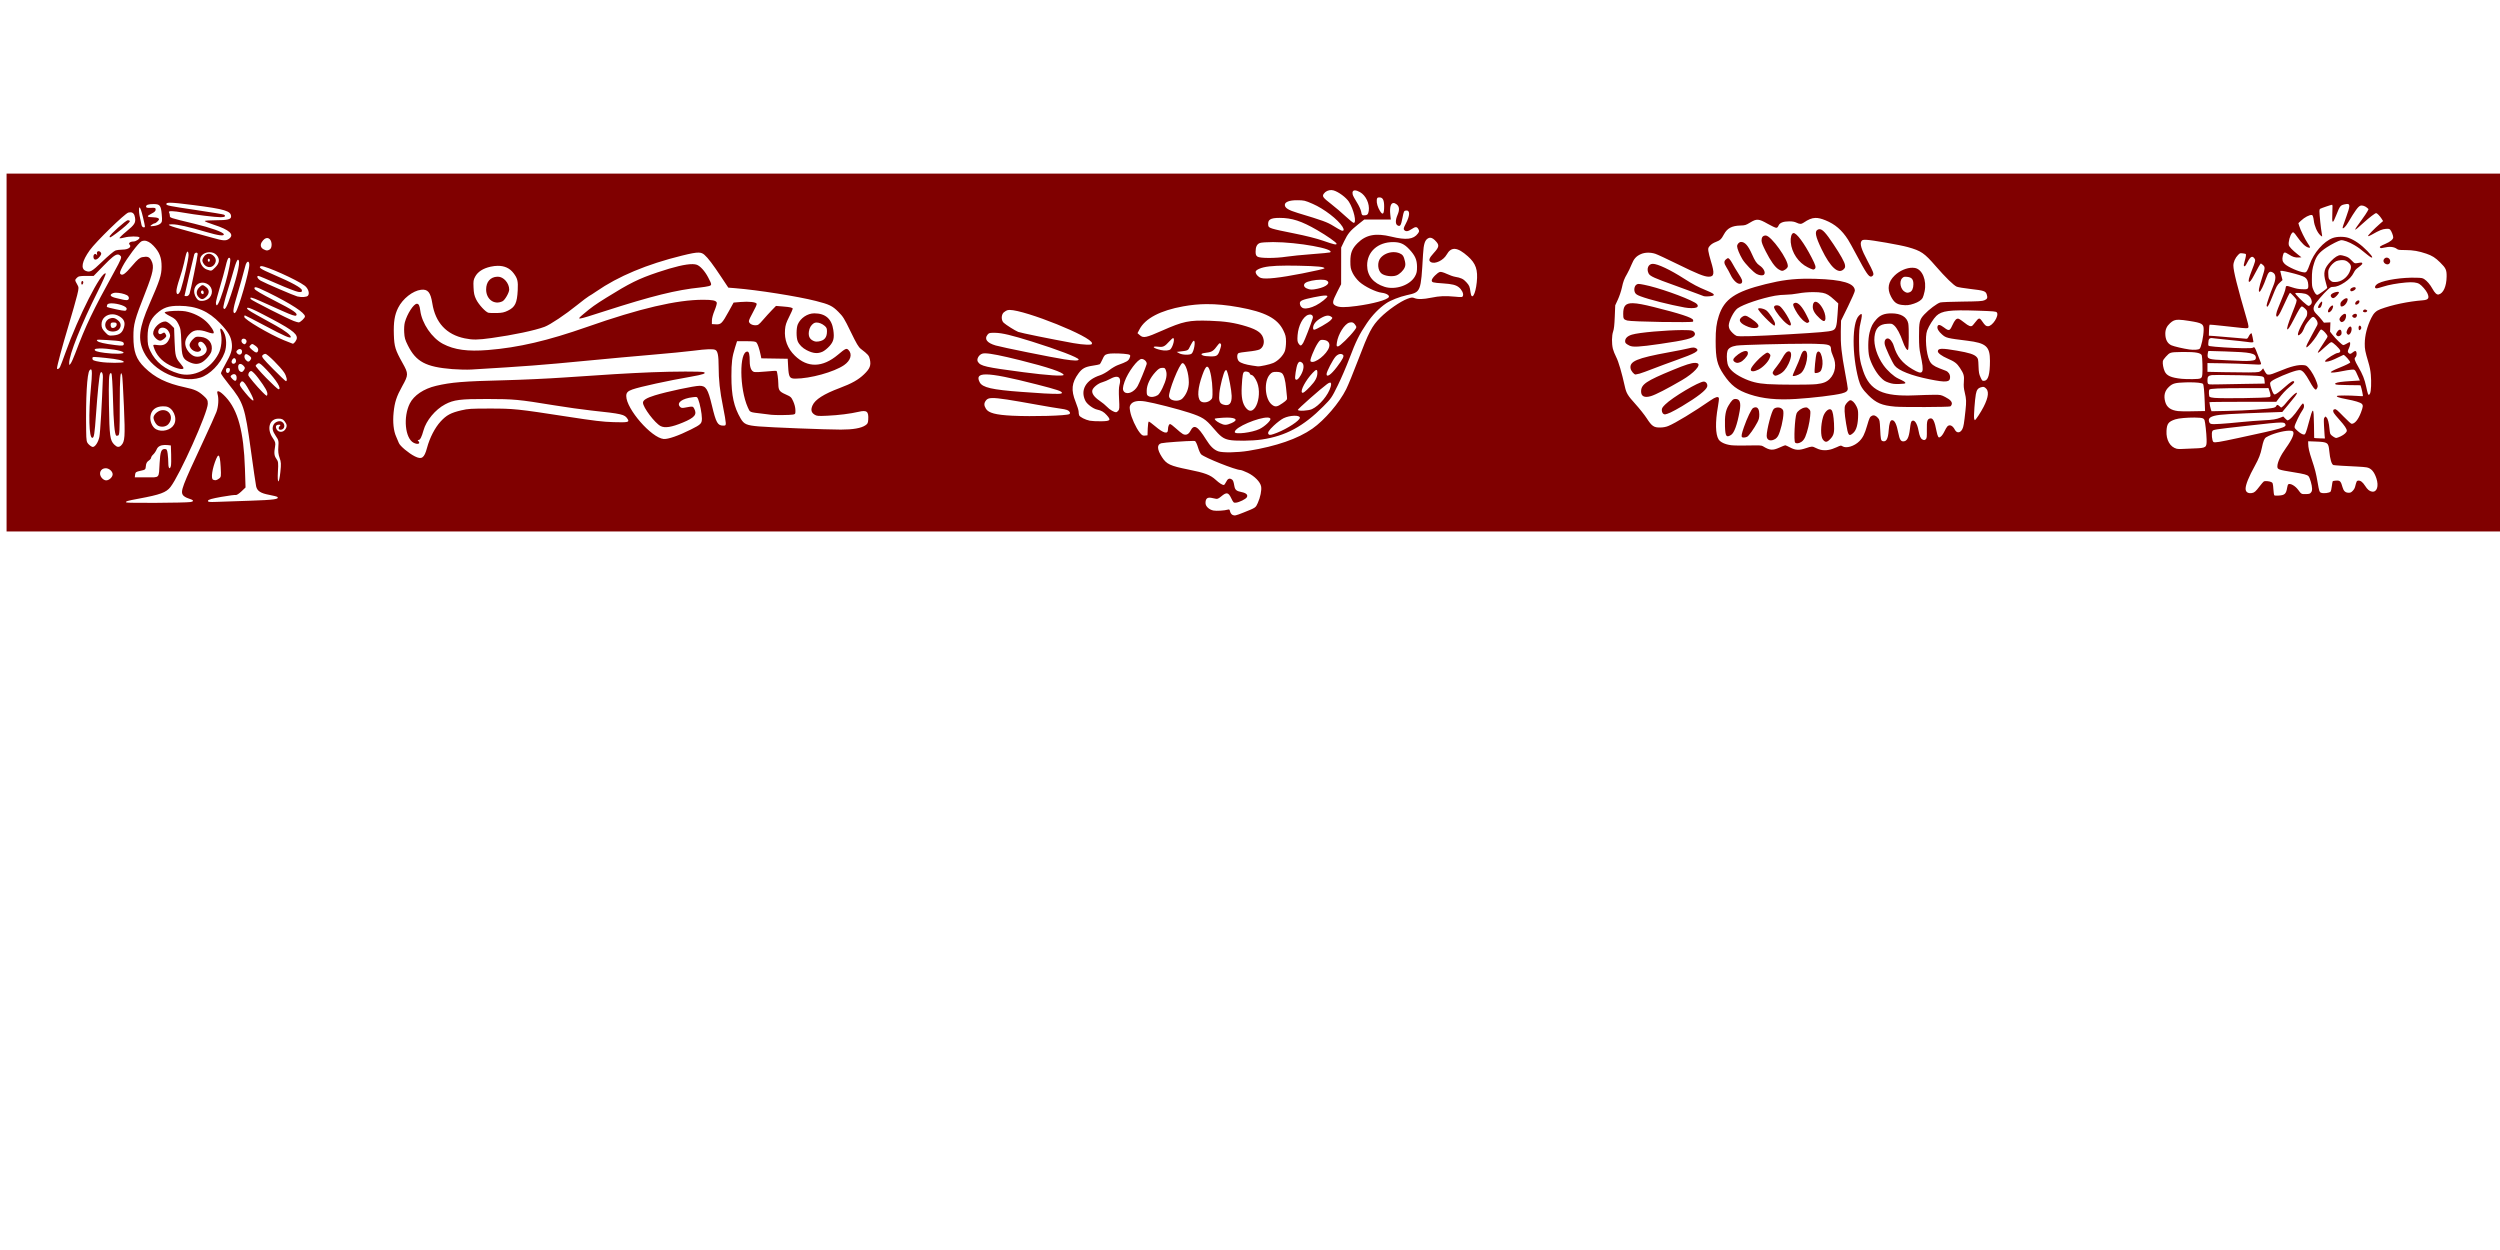 <?xml version="1.0" encoding="UTF-8" standalone="no"?>
<!-- Created with Inkscape (http://www.inkscape.org/) -->

<svg
   xmlns:dc="http://purl.org/dc/elements/1.1/"
   xmlns:cc="http://creativecommons.org/ns#"
   xmlns:rdf="http://www.w3.org/1999/02/22-rdf-syntax-ns#"
   xmlns:svg="http://www.w3.org/2000/svg"
   xmlns="http://www.w3.org/2000/svg"
   xmlns:sodipodi="http://sodipodi.sourceforge.net/DTD/sodipodi-0.dtd"
   xmlns:inkscape="http://www.inkscape.org/namespaces/inkscape"
   width="2160"
   height="1080"
   id="svg2"
   version="1.1"
   inkscape:version="0.47 r22583"
   sodipodi:docname="FolkDancers.svg">
  <defs
     id="defs4">
    <inkscape:perspective
       sodipodi:type="inkscape:persp3d"
       inkscape:vp_x="0 : 526.18109 : 1"
       inkscape:vp_y="0 : 1000 : 0"
       inkscape:vp_z="744.09448 : 526.18109 : 1"
       inkscape:persp3d-origin="372.04724 : 350.78739 : 1"
       id="perspective10" />
    <inkscape:perspective
       id="perspective2824"
       inkscape:persp3d-origin="0.5 : 0.33333333 : 1"
       inkscape:vp_z="1 : 0.5 : 1"
       inkscape:vp_y="0 : 1000 : 0"
       inkscape:vp_x="0 : 0.5 : 1"
       sodipodi:type="inkscape:persp3d" />
    <inkscape:perspective
       id="perspective2873"
       inkscape:persp3d-origin="0.5 : 0.33333333 : 1"
       inkscape:vp_z="1 : 0.5 : 1"
       inkscape:vp_y="0 : 1000 : 0"
       inkscape:vp_x="0 : 0.5 : 1"
       sodipodi:type="inkscape:persp3d" />
    <inkscape:perspective
       id="perspective3173"
       inkscape:persp3d-origin="0.5 : 0.33333333 : 1"
       inkscape:vp_z="1 : 0.5 : 1"
       inkscape:vp_y="0 : 1000 : 0"
       inkscape:vp_x="0 : 0.5 : 1"
       sodipodi:type="inkscape:persp3d" />
    <inkscape:perspective
       id="perspective3193"
       inkscape:persp3d-origin="0.5 : 0.33333333 : 1"
       inkscape:vp_z="1 : 0.5 : 1"
       inkscape:vp_y="0 : 1000 : 0"
       inkscape:vp_x="0 : 0.5 : 1"
       sodipodi:type="inkscape:persp3d" />
    <inkscape:perspective
       id="perspective3313"
       inkscape:persp3d-origin="0.5 : 0.33333333 : 1"
       inkscape:vp_z="1 : 0.5 : 1"
       inkscape:vp_y="0 : 1000 : 0"
       inkscape:vp_x="0 : 0.5 : 1"
       sodipodi:type="inkscape:persp3d" />
    <inkscape:perspective
       id="perspective3376"
       inkscape:persp3d-origin="0.5 : 0.33333333 : 1"
       inkscape:vp_z="1 : 0.5 : 1"
       inkscape:vp_y="0 : 1000 : 0"
       inkscape:vp_x="0 : 0.5 : 1"
       sodipodi:type="inkscape:persp3d" />
    <inkscape:perspective
       id="perspective3452"
       inkscape:persp3d-origin="0.5 : 0.33333333 : 1"
       inkscape:vp_z="1 : 0.5 : 1"
       inkscape:vp_y="0 : 1000 : 0"
       inkscape:vp_x="0 : 0.5 : 1"
       sodipodi:type="inkscape:persp3d" />
    <inkscape:perspective
       id="perspective3466"
       inkscape:persp3d-origin="0.5 : 0.33333333 : 1"
       inkscape:vp_z="1 : 0.5 : 1"
       inkscape:vp_y="0 : 1000 : 0"
       inkscape:vp_x="0 : 0.5 : 1"
       sodipodi:type="inkscape:persp3d" />
    <inkscape:perspective
       id="perspective3631"
       inkscape:persp3d-origin="0.5 : 0.33333333 : 1"
       inkscape:vp_z="1 : 0.5 : 1"
       inkscape:vp_y="0 : 1000 : 0"
       inkscape:vp_x="0 : 0.5 : 1"
       sodipodi:type="inkscape:persp3d" />
    <inkscape:perspective
       id="perspective3658"
       inkscape:persp3d-origin="0.5 : 0.33333333 : 1"
       inkscape:vp_z="1 : 0.5 : 1"
       inkscape:vp_y="0 : 1000 : 0"
       inkscape:vp_x="0 : 0.5 : 1"
       sodipodi:type="inkscape:persp3d" />
    <inkscape:perspective
       id="perspective3672"
       inkscape:persp3d-origin="0.5 : 0.33333333 : 1"
       inkscape:vp_z="1 : 0.5 : 1"
       inkscape:vp_y="0 : 1000 : 0"
       inkscape:vp_x="0 : 0.5 : 1"
       sodipodi:type="inkscape:persp3d" />
    <inkscape:perspective
       id="perspective3691"
       inkscape:persp3d-origin="0.5 : 0.33333333 : 1"
       inkscape:vp_z="1 : 0.5 : 1"
       inkscape:vp_y="0 : 1000 : 0"
       inkscape:vp_x="0 : 0.5 : 1"
       sodipodi:type="inkscape:persp3d" />
    <inkscape:perspective
       id="perspective3705"
       inkscape:persp3d-origin="0.5 : 0.33333333 : 1"
       inkscape:vp_z="1 : 0.5 : 1"
       inkscape:vp_y="0 : 1000 : 0"
       inkscape:vp_x="0 : 0.5 : 1"
       sodipodi:type="inkscape:persp3d" />
    <inkscape:perspective
       id="perspective3721"
       inkscape:persp3d-origin="0.5 : 0.33333333 : 1"
       inkscape:vp_z="1 : 0.5 : 1"
       inkscape:vp_y="0 : 1000 : 0"
       inkscape:vp_x="0 : 0.5 : 1"
       sodipodi:type="inkscape:persp3d" />
    <inkscape:perspective
       id="perspective3735"
       inkscape:persp3d-origin="0.5 : 0.33333333 : 1"
       inkscape:vp_z="1 : 0.5 : 1"
       inkscape:vp_y="0 : 1000 : 0"
       inkscape:vp_x="0 : 0.5 : 1"
       sodipodi:type="inkscape:persp3d" />
    <inkscape:perspective
       id="perspective3751"
       inkscape:persp3d-origin="0.5 : 0.33333333 : 1"
       inkscape:vp_z="1 : 0.5 : 1"
       inkscape:vp_y="0 : 1000 : 0"
       inkscape:vp_x="0 : 0.5 : 1"
       sodipodi:type="inkscape:persp3d" />
    <inkscape:perspective
       id="perspective3765"
       inkscape:persp3d-origin="0.5 : 0.33333333 : 1"
       inkscape:vp_z="1 : 0.5 : 1"
       inkscape:vp_y="0 : 1000 : 0"
       inkscape:vp_x="0 : 0.5 : 1"
       sodipodi:type="inkscape:persp3d" />
    <inkscape:perspective
       id="perspective3781"
       inkscape:persp3d-origin="0.5 : 0.33333333 : 1"
       inkscape:vp_z="1 : 0.5 : 1"
       inkscape:vp_y="0 : 1000 : 0"
       inkscape:vp_x="0 : 0.5 : 1"
       sodipodi:type="inkscape:persp3d" />
    <inkscape:perspective
       id="perspective3795"
       inkscape:persp3d-origin="0.5 : 0.33333333 : 1"
       inkscape:vp_z="1 : 0.5 : 1"
       inkscape:vp_y="0 : 1000 : 0"
       inkscape:vp_x="0 : 0.5 : 1"
       sodipodi:type="inkscape:persp3d" />
  </defs>
  <sodipodi:namedview
     id="base"
     pagecolor="#ffffff"
     bordercolor="#666666"
     borderopacity="1.0"
     inkscape:pageopacity="0.0"
     inkscape:pageshadow="2"
     inkscape:zoom="0.16270003"
     inkscape:cx="-247.10427"
     inkscape:cy="641.09693"
     inkscape:document-units="px"
     inkscape:current-layer="layer1"
     showgrid="false"
     inkscape:window-width="1024"
     inkscape:window-height="742"
     inkscape:window-x="1148"
     inkscape:window-y="-4"
     inkscape:window-maximized="1"
     showguides="true"
     inkscape:guide-bbox="true"
     units="in" />
  <g
     inkscape:label="Layer 1"
     inkscape:groupmode="layer"
     id="layer1"
     transform="translate(0,27.638)">
    <path
       style="fill:#800000;fill-opacity:1;stroke:none"
       d="m 5.679,122.372 0,309.154 2157.024,0 0,-309.154 -2157.024,0 z M 1150.359,136.582 c 0.595,0.019 1.187,0.111 1.764,0.27 4.285,1.183 11.014,6.161 13.357,9.886 4.199,6.676 6.825,18.194 4.154,18.194 -0.569,0 -3.728,-2.536 -7.027,-5.633 -3.299,-3.097 -8.842,-7.833 -12.319,-10.527 -7.376,-5.713 -8.132,-6.759 -6.529,-9.047 1.425,-2.035 4.023,-3.227 6.6,-3.144 z m 20.385,0.285 c 1.093,0.019 2.557,0.514 4.324,1.508 5.046,2.836 8.446,10.111 7.539,16.16 -0.469,3.129 -1.333,3.912 -4.353,3.912 -1.418,0 -1.77,-0.486 -2.191,-3.073 -0.277,-1.701 -1.922,-5.31 -3.699,-8.108 -1.76,-2.774 -3.374,-5.777 -3.599,-6.672 -0.621,-2.476 0.156,-3.758 1.977,-3.727 z m 21.181,6.06 c 2.788,0 3.969,2.276 3.983,7.696 0.018,6.776 -1.131,8.059 -3.613,4.026 -1.952,-3.171 -3.055,-6.959 -2.76,-9.559 0.21,-1.849 0.548,-2.162 2.39,-2.162 z m -71.126,2.432 c 6.011,0.044 6.538,0.168 13.372,3.13 9.748,4.225 21.91,13.57 25.762,19.801 1.675,2.71 1.17,4.06 -1.166,3.144 -0.793,-0.311 -3.867,-2.081 -6.842,-3.926 -5.251,-3.257 -8.97,-4.603 -30.726,-11.167 -8.106,-2.445 -11.11,-4.329 -11.11,-6.956 0,-2.545 4.057,-4.074 10.711,-4.026 z m -973.78,2.148 c 3.248,-9.1e-4 9.332,0.659 20.157,2.048 27.056,3.473 32.476,5.109 32.476,9.858 0,2.476 -3.084,3.243 -13.059,3.243 -5.322,0 -9.687,0.311 -9.687,0.683 0,0.372 3.445,1.779 7.653,3.13 13.889,4.456 18.373,8.656 13.144,12.319 -2.573,1.802 -4.926,1.649 -13.798,-0.896 -4.088,-1.173 -14.115,-3.923 -22.291,-6.117 -15.928,-4.273 -18.967,-5.615 -12.646,-5.605 4.47,0.007 14.31,2.227 29.019,6.572 10.771,3.182 15.946,3.835 15.32,1.935 -0.601,-1.825 -11.157,-5.576 -25.292,-8.99 -21.834,-5.273 -21.267,-5.09 -21.267,-6.999 0,-0.943 -0.322,-2.201 -0.711,-2.802 -0.973,-1.504 3.164,-1.428 12.504,0.228 10.144,1.798 27.565,3.926 32.12,3.926 3.555,0 4.814,-0.979 2.831,-2.205 -0.501,-0.309 -11.26,-2.099 -23.912,-3.969 -23.309,-3.446 -25.904,-3.96 -25.904,-5.192 0,-0.765 0.817,-1.166 3.343,-1.166 z m 1056.897,0.256 c 0.773,-0.027 1.675,0.335 2.717,1.11 2.458,1.827 2.733,4.734 0.854,9.118 -1.965,4.584 -1.948,8.081 0.043,9.147 2.233,1.195 2.921,0.101 4.239,-6.714 1.072,-5.542 1.283,-5.967 3.044,-6.174 3.632,-0.427 3.508,4.332 -0.313,11.579 -1.795,3.405 -2.025,4.323 -1.28,5.221 1.305,1.573 3.314,1.348 6.344,-0.711 3.35,-2.276 4.707,-2.274 5.932,0.014 0.858,1.603 0.799,2.047 -0.469,3.784 -3.706,5.072 -10.084,5.824 -22.974,2.674 -13.39,-3.272 -21.765,-1.692 -29.019,5.491 -4.809,4.761 -6.33,8.548 -6.33,15.804 0,5.255 0.289,6.717 2.02,10.242 1.188,2.419 3.57,5.514 5.775,7.511 4.499,4.073 14.241,8.832 19.303,9.431 4.043,0.479 7.011,2.329 6.103,3.798 -1.497,2.422 -13.52,5.722 -27.796,7.639 -10.214,1.372 -14.957,1.32 -18.023,-0.213 -3.312,-1.657 -3.132,-3.381 1.28,-12.006 l 3.357,-6.572 0.028,-15.861 0.014,-15.861 2.589,-5.42 c 3.178,-6.636 5.279,-9.161 12.063,-14.552 l 5.277,-4.196 11.48,0 11.494,0 -0.455,-4.253 c -0.666,-6.372 0.384,-9.948 2.703,-10.029 z m 824.402,0.825 c 2.246,0.119 1.922,2.621 -0.939,10.47 -2.819,7.735 -3.601,10.183 -3.314,10.47 0.62,0.62 2.757,-1.601 4.694,-4.893 6.024,-10.238 8.606,-13.775 10.612,-14.538 1.418,-0.539 4.051,0.257 5.69,1.721 l 1.351,1.209 -0.896,1.835 c -0.492,1.008 -2.77,4.389 -5.064,7.525 -7.763,10.612 -7.609,10.851 1.579,2.504 5.019,-4.56 10.039,-8.407 10.968,-8.407 0.738,0 3.157,2.444 4.524,4.58 l 1.451,2.29 -2.689,2.333 c -5.029,4.389 -10.6,10.14 -10.299,10.626 0.198,0.321 1.292,-0.092 3.329,-1.252 6.5,-3.702 9.053,-4.747 12.02,-4.95 2.433,-0.167 2.955,-0.077 3.741,0.669 1.034,0.982 2.674,5.05 2.674,6.629 0,1.779 -2.392,3.761 -6.842,5.676 -4.569,1.966 -5.333,2.558 -4.353,3.371 0.515,0.427 1.157,0.41 3.357,-0.142 4.554,-1.144 8.525,-0.753 10.967,1.081 1.215,0.912 1.72,0.975 7.426,1.024 6.696,0.058 11.468,0.885 18.109,3.144 4.977,1.693 7.71,3.437 11.906,7.582 4.95,4.89 5.648,6.44 5.562,12.248 -0.125,8.394 -2.809,14.405 -6.885,15.406 -1.563,0.384 -3.33,-1.241 -5.377,-4.965 -1.984,-3.608 -4.621,-6.72 -7.013,-8.265 -1.593,-1.028 -2.145,-1.12 -7.184,-1.266 -11.679,-0.339 -26.59,1.869 -32.362,4.794 -3.202,1.623 -4.166,4.424 -1.522,4.424 0.454,0 2.846,-0.651 5.32,-1.451 5.066,-1.638 12.127,-2.932 19.716,-3.613 5.849,-0.525 9.521,-0.129 11.778,1.266 2.123,1.312 5.693,5.406 6.814,7.81 2.046,4.388 1.098,5.917 -3.926,6.302 -12.383,0.948 -26.749,3.957 -36.587,7.667 -3.721,1.404 -5.834,3.445 -7.867,7.582 -3.63,7.389 -5.584,15.078 -5.633,22.163 -0.033,4.803 0.312,6.618 3.101,16.06 1.222,4.135 1.808,7.093 2.134,10.768 0.581,6.546 0.258,14.412 -0.668,16.202 -0.844,1.633 -1.281,1.675 -1.863,0.171 -0.247,-0.639 -0.917,-3.367 -1.494,-6.06 -1.38,-6.443 -2.958,-10.415 -6.8,-17.07 -3.182,-5.512 -3.725,-7.258 -2.546,-8.236 1.535,-1.274 1.427,-5.515 -0.142,-5.477 -0.384,0.009 -1.358,0.579 -2.162,1.266 -1.689,1.444 -2.562,1.567 -3.542,0.484 -0.937,-1.035 -0.887,-1.649 0.356,-4.225 1.095,-2.271 1.411,-5.149 0.569,-5.149 -0.265,0 -1.399,0.569 -2.532,1.266 -1.133,0.697 -2.468,1.28 -2.959,1.28 -0.982,0 -6.6,-5.434 -9.616,-9.289 l -1.807,-2.304 0.142,-4.026 0.157,-4.026 -2.802,0.142 -2.788,0.142 -1.92,-2.461 c -1.054,-1.357 -2.812,-3.322 -3.898,-4.367 -3.356,-3.231 -3.865,-5.071 -2.304,-8.293 1.087,-2.245 7.811,-10.131 11.38,-13.357 2.521,-2.279 2.809,-2.437 4.822,-2.447 2.649,-0.012 5.914,-1.309 9.83,-3.912 3.716,-2.471 6.372,-5.316 7.909,-8.478 0.965,-1.985 1.768,-2.888 4.068,-4.566 1.577,-1.151 2.979,-2.376 3.115,-2.731 0.439,-1.143 -0.192,-1.533 -2.02,-1.223 -4.75,0.806 -4.188,0.979 -7.098,-1.963 -2.256,-2.28 -3.124,-2.862 -5.534,-3.642 -1.573,-0.509 -3.377,-0.916 -4.011,-0.91 -2.196,0.018 -4.883,1.679 -8.165,5.05 -6.102,6.269 -7.029,10.023 -4.595,18.45 0.697,2.412 1.266,4.539 1.266,4.723 0,0.616 -7.417,5.957 -8.435,6.074 -1.209,0.14 -2.48,-1.519 -3.884,-5.093 -0.813,-2.069 -0.937,-3.218 -0.953,-8.521 -0.019,-6.251 0.359,-8.962 1.949,-13.941 1.996,-6.255 4.403,-9.216 10.925,-13.5 4.009,-2.634 10.028,-5.685 12.077,-6.117 1.944,-0.41 7.212,1.476 11.764,4.211 3.736,2.245 4.528,2.828 10.982,8.123 2.927,2.401 4.424,3.194 4.424,2.319 0,-0.644 -1.418,-2.47 -4.168,-5.32 -5.295,-5.489 -11.045,-9.526 -16.103,-11.309 -3.773,-1.33 -10.047,-1.317 -13.727,0.014 -7.933,2.869 -16.691,12.941 -20.072,23.087 -0.723,2.169 -1.737,4.568 -2.262,5.334 -0.837,1.223 -1.167,1.386 -2.617,1.294 -3.953,-0.25 -14.035,-4.675 -16.672,-7.312 -1.959,-1.959 -2.364,-3.674 -1.636,-6.928 0.785,-3.507 1.431,-3.678 5.135,-1.309 3.554,2.274 5.411,2.86 8.62,2.689 l 2.361,-0.128 -3.542,-2.817 c -4.259,-3.371 -6.987,-6.234 -7.369,-7.753 -0.616,-2.455 1.015,-8.574 2.802,-10.498 1.012,-1.09 1.637,-0.632 4.253,3.115 4.104,5.877 7.432,9.04 10.1,9.573 1.738,0.348 1.619,-0.206 -0.868,-3.855 -2.399,-3.52 -6.32,-11.528 -7.34,-14.993 l -0.683,-2.304 2.276,-2.148 c 3.126,-2.956 7.279,-5.124 9.403,-4.908 0.676,0.069 1.315,1.967 1.636,4.837 0.513,4.59 2.898,10.056 5.448,12.504 0.83,0.797 1.613,1.345 1.736,1.223 0.122,-0.122 -0.067,-1.622 -0.413,-3.343 -0.63,-3.14 -1.906,-15.635 -1.906,-18.621 0,-1.087 0.236,-1.722 0.74,-1.992 1.195,-0.639 9.417,-3.428 10.1,-3.428 0.539,0 0.587,0.934 0.327,6.728 -0.451,10.065 0.154,10.418 3.457,2.006 3.233,-8.237 3.486,-8.508 8.606,-9.36 0.426,-0.071 0.789,-0.102 1.11,-0.085 z m -1895.666,0.085 c 5.453,0 6.398,1.165 7.07,8.777 0.52,5.892 0.388,6.745 -1.167,8.151 -0.956,0.865 -3.438,1.774 -5.519,2.006 -3.548,0.395 -3.682,0.332 -2.091,-0.953 0.934,-0.754 2.162,-1.366 2.717,-1.366 0.555,0 1.735,-0.815 2.632,-1.807 1.396,-1.542 1.448,-1.926 0.356,-2.617 -0.702,-0.444 -2.887,-0.803 -4.851,-0.811 -5.05,-0.019 -5.365,-0.952 -1.038,-3.03 2.559,-1.229 3.741,-2.346 3.741,-3.542 0,-1.533 -0.512,-1.722 -4.154,-1.536 -3.059,0.156 -4.154,-0.118 -4.154,-1.01 0,-1.592 1.931,-2.262 6.458,-2.262 z m -12.091,2.93 c 0.592,0.023 1.693,3.004 2.945,8.336 2.169,9.239 2.133,8.834 0.512,8.834 -0.712,0 -1.49,-0.881 -1.736,-1.963 -1.724,-7.593 -2.172,-10.184 -2.191,-12.731 -0.012,-1.688 0.159,-2.487 0.469,-2.475 z m -7.938,4.182 c 2.226,0.002 3.525,1.462 4.012,4.452 0.75,4.609 -0.225,6.185 -7.525,12.177 -3.677,3.018 -6.287,5.624 -5.79,5.79 0.497,0.166 2.407,-0.117 4.239,-0.626 4.122,-1.145 12.237,-1.214 12.916,-0.114 0.665,1.076 -2.941,3.554 -5.192,3.571 -2.866,0.022 -4.586,1.446 -3.3,2.731 1.977,1.977 -1.216,4.253 -5.974,4.253 -2.299,0 -5.186,0.386 -6.416,0.854 -1.23,0.468 -6.346,4.793 -11.366,9.616 -8.967,8.614 -10.419,9.419 -14.197,7.895 -4.533,-1.828 -3.245,-8.364 3.528,-17.824 5.266,-7.355 30.312,-31.779 33.372,-32.547 0.613,-0.154 1.179,-0.228 1.693,-0.228 z m 992.998,4.837 c 10.603,0.024 18.853,2.707 32.362,10.527 8.498,4.919 16.828,10.759 16.828,11.807 0,1.197 -2.098,0.732 -11.551,-2.561 -5.72,-1.992 -14.939,-4.318 -25.235,-6.373 -20.009,-3.993 -21.931,-4.587 -22.248,-6.828 -0.71,-5.012 1.679,-6.59 9.844,-6.572 z m 462.913,0.028 c 2.526,-0.052 5.214,0.651 8.635,2.034 8.322,3.366 14.195,8.408 19.545,16.771 1.049,1.639 4.209,7.321 7.013,12.618 8.633,16.306 10.921,19.681 13.059,19.261 0.53,-0.104 1.236,-0.616 1.565,-1.138 0.81,-1.286 0.01,-3.364 -4.694,-12.162 -5.567,-10.417 -6.997,-15.153 -5.277,-17.497 0.643,-0.877 1.392,-1.059 4.026,-0.982 4.814,0.142 29.338,4.448 35.989,6.316 11.489,3.226 14.217,5.084 24.112,16.487 8.346,9.618 15.495,16.601 18.151,17.71 1.124,0.47 6.447,1.35 11.821,1.963 11.782,1.344 13.2,1.838 14.111,4.879 0.859,2.868 0.447,3.816 -2.12,4.922 -1.74,0.75 -4.951,0.944 -19.047,1.11 -9.326,0.11 -17.875,0.449 -19.005,0.754 -2.718,0.734 -9.958,6.159 -13.869,10.399 -4.111,4.456 -4.564,6.355 -4.524,19.033 0.025,7.78 0.266,10.846 1.223,15.292 3.63,16.864 2.7,18.617 -6.913,12.931 -8.762,-5.183 -13.422,-11.012 -16.131,-20.157 -1.04,-3.512 -3.384,-6.401 -5.192,-6.401 -1.976,0 -3.04,1.96 -2.646,4.837 0.374,2.728 6.511,15.952 8.663,18.663 3.43,4.321 14.414,8.621 30.044,11.778 14.539,2.937 17.796,2.591 17.796,-1.878 0,-2.46 -1.473,-4.613 -3.741,-5.491 -0.851,-0.33 -3.294,-1.276 -5.434,-2.105 -4.939,-1.915 -7.168,-3.613 -8.578,-6.529 -2.959,-6.125 -4.102,-20.849 -2.034,-26.217 1.553,-4.032 5.487,-10.246 7.938,-12.561 4.701,-4.44 11.452,-5.311 35.236,-4.509 14.859,0.501 16.352,0.637 17.042,1.579 2.042,2.79 -3.81,11.878 -7.653,11.878 -1.761,0 -2.586,-0.692 -5.007,-4.211 -2.333,-3.39 -2.88,-3.32 -6.088,0.868 -1.054,1.376 -2.176,2.692 -2.489,2.916 -1.35,0.967 -3.233,0.227 -6.785,-2.646 -2.084,-1.686 -4.364,-3.215 -5.064,-3.4 -1.829,-0.483 -3.278,1.061 -5.434,5.775 -2.214,4.841 -2.884,5.01 -7.127,1.807 -3.412,-2.576 -5.17,-2.855 -5.662,-0.896 -0.458,1.826 0.912,4.241 3.883,6.856 3.481,3.064 4.408,3.292 21.793,5.434 16.391,2.019 19.683,4.949 19.659,17.483 -0.022,11.619 -1.509,16.839 -4.894,17.17 -1.697,0.166 -1.869,-3.7e-4 -3.272,-3.058 -1.263,-2.754 -1.525,-4.183 -1.721,-9.63 -0.215,-5.946 -0.332,-6.503 -1.664,-7.923 -2.102,-2.241 -6.354,-3.605 -17.013,-5.448 -13.225,-2.286 -16.459,-2.154 -16.459,0.654 0,1.456 3.558,4.084 8.279,6.117 6.247,2.689 8.167,4.138 10.84,8.208 3.326,5.066 3.781,6.706 3.357,12.006 -0.281,3.524 -0.117,5.475 0.811,9.36 1.327,5.56 1.411,7.666 0.598,15.278 -1.237,11.579 -1.654,14.076 -2.731,16.188 -1.763,3.455 -4.817,3.7 -6.458,0.526 -1.935,-3.742 -4.66,-4.874 -6.586,-2.745 -0.531,0.587 -1.678,2.559 -2.546,4.396 -0.869,1.837 -2.262,3.784 -3.087,4.324 -1.414,0.927 -1.534,0.926 -2.191,0.029 -0.383,-0.524 -0.989,-2.504 -1.351,-4.41 -1.743,-9.158 -3.171,-11.984 -5.718,-11.337 -2.382,0.605 -2.839,2.264 -2.731,9.886 0.082,5.8 -0.066,7.207 -0.797,7.938 -1.037,1.037 -1.6,1.094 -3.058,0.313 -1.522,-0.815 -2.488,-3.008 -3.3,-7.482 -1.185,-6.526 -3.606,-10.043 -5.804,-8.435 -0.71,0.519 -1.133,2.267 -1.664,6.899 -0.873,7.602 -2.513,10.637 -5.747,10.683 -2.184,0.031 -3.204,-1.708 -4.268,-7.212 -1.497,-7.745 -3.151,-11.11 -5.434,-11.11 -1.546,0 -2.465,2.81 -2.902,8.876 -0.534,7.423 -2.126,10.199 -5.263,9.204 -1.441,-0.457 -1.669,-1.62 -2.091,-10.498 -0.339,-7.136 -0.477,-7.831 -1.764,-9.36 -1.773,-2.107 -3.592,-2.824 -5.263,-2.063 -1.809,0.824 -2.301,1.801 -4.239,8.507 -2.107,7.291 -3.683,10.478 -6.729,13.528 -4.315,4.321 -11.39,6.439 -14.552,4.367 -1.315,-0.862 -1.565,-0.816 -4.95,0.768 -5.239,2.451 -9.515,3.153 -13.841,2.276 -1.07,-0.217 -2.994,-0.942 -4.282,-1.607 -2.954,-1.526 -3.525,-1.51 -8.507,0.185 -5.852,1.991 -9.016,1.862 -13.571,-0.555 -2.017,-1.07 -3.957,-1.949 -4.296,-1.949 -0.339,0 -2.552,0.879 -4.922,1.949 -6.048,2.731 -8.441,2.534 -14.453,-1.166 -1.169,-0.72 -3.141,-0.818 -12.376,-0.597 -6.04,0.144 -12.769,0.046 -14.951,-0.228 -5.219,-0.655 -9.403,-2.602 -10.925,-5.064 -2.695,-4.361 -2.912,-14.995 -0.583,-28.052 0.662,-3.71 1.043,-7.145 0.854,-7.639 -0.611,-1.591 -2.908,-0.97 -7.113,1.935 -14.571,10.066 -30.538,19.755 -36.658,22.234 -2.036,0.825 -4.314,1.24 -6.928,1.28 -5.461,0.083 -7.218,-1.128 -11.65,-7.98 -1.909,-2.951 -6.298,-8.471 -9.744,-12.276 -6.626,-7.317 -7.85,-9.347 -9.118,-15.05 -2.721,-12.233 -5.489,-21.657 -7.482,-25.506 -1.19,-2.298 -2.489,-5.545 -2.888,-7.226 -1.092,-4.603 -0.993,-11.41 0.213,-14.879 0.754,-2.169 1.128,-5.494 1.423,-12.788 l 0.398,-9.858 2.304,-5.007 c 1.267,-2.752 2.796,-7.276 3.4,-10.057 1.248,-5.748 2.01,-7.772 4.652,-12.305 1.028,-1.764 2.69,-5.245 3.684,-7.724 2.053,-5.119 4.033,-7.349 8.137,-9.175 3.457,-1.538 8.252,-1.633 12.504,-0.242 1.682,0.55 10.322,4.571 19.19,8.933 16.873,8.301 23.15,10.84 26.871,10.84 4.804,0 5.206,-2.732 1.963,-13.244 -1.067,-3.46 -2.075,-7.491 -2.248,-8.948 -0.283,-2.392 -0.155,-2.828 1.408,-4.609 1.097,-1.249 2.939,-2.422 5.021,-3.201 3.728,-1.394 4.801,-2.405 7.056,-6.629 2.761,-5.172 6.797,-7.359 13.969,-7.568 4.3,-0.125 4.782,-0.259 8.592,-2.561 5.783,-3.493 7.382,-3.385 15.235,1.067 3.333,1.89 6.626,3.428 7.312,3.428 0.888,0 1.466,-0.524 2.02,-1.849 1.035,-2.477 4.108,-3.699 9.289,-3.699 2.769,0 4.571,0.321 6.202,1.11 2.9,1.401 4.18,1.398 6.273,-0.028 3.921,-2.672 6.896,-3.987 10.143,-4.054 z m -1458.088,2.006 c -1.715,0 -15.733,12.573 -15.733,14.111 0,1.271 0.758,0.892 5.875,-2.888 6.221,-4.596 11.608,-9.437 11.608,-10.441 0,-0.425 -0.783,-0.782 -1.75,-0.782 z m 1461.644,7.724 c -0.481,0.003 -0.948,0.125 -1.423,0.341 -3.036,1.383 -2.197,5.803 3.258,17.084 7.521,15.555 14.419,21.784 19.019,17.184 1.196,-1.196 1.381,-1.786 1.138,-3.599 -0.339,-2.527 -3.724,-8.638 -10,-18.037 -6.429,-9.629 -9.396,-12.99 -11.992,-12.973 z m -22.575,3.357 c -1.66,0.238 -2.696,3.811 -2.319,7.952 0.825,9.058 6.675,17.697 14.623,21.608 4.483,2.206 5.178,2.362 6.188,1.351 1.211,-1.211 0.697,-3.013 -2.731,-9.687 -6.413,-12.486 -13.175,-21.594 -15.761,-21.224 z m -23.941,2.105 c -2.358,0 -3.599,1.452 -3.599,4.196 0,1.785 0.862,4.059 3.613,9.502 4.209,8.327 8.037,13.671 11.138,15.548 2.731,1.653 3.502,1.666 5.875,0.071 1.039,-0.698 1.964,-1.833 2.063,-2.518 0.784,-5.444 -14.425,-26.8 -19.09,-26.8 z m -289.865,1.92 c 1.607,0.013 3.336,1.194 5.434,3.67 2.491,2.94 2.06,4.697 -2.319,9.46 -4.243,4.615 -4.874,6.681 -2.447,7.98 3.544,1.897 10.762,-1.583 13.542,-6.529 3.955,-7.037 9.248,-6.605 18.35,1.508 6.896,6.147 8.769,11.63 7.653,22.419 -1.108,10.709 -4.385,16.012 -5.377,8.706 -0.7,-5.155 -1.003,-5.877 -3.713,-8.876 -2.482,-2.747 -4.606,-3.751 -9.801,-4.623 -1.492,-0.25 -4.665,-1.373 -7.056,-2.504 -2.511,-1.188 -4.982,-1.89 -5.847,-1.664 -2.285,0.597 -7.098,5.515 -7.098,7.255 0,1.824 0.779,2.039 9.73,2.646 7.829,0.531 11.095,1.337 13.628,3.329 2.528,1.988 4.235,5.401 3.642,7.269 -0.453,1.428 -0.762,1.455 -7.07,0.868 -8.45,-0.787 -13.138,-0.578 -20.299,0.882 -7.064,1.44 -11.693,1.562 -14.538,0.384 -1.844,-0.764 -2.743,-0.676 -6.145,0.597 -6.142,2.298 -16.933,9.795 -23.343,16.217 -7.343,7.355 -10.05,12.54 -19.417,37.184 -3.845,10.115 -8.386,21.212 -10.1,24.666 -5.826,11.742 -18.706,26.783 -29.218,34.126 -12.513,8.741 -31.157,15.207 -55.193,19.133 -9.607,1.569 -22.452,1.781 -26.146,0.441 -3.874,-1.405 -6.833,-4.275 -10.569,-10.285 -7.228,-11.627 -10.401,-13.387 -13.443,-7.426 -1.601,3.137 -3.972,4.131 -6.572,2.76 -0.929,-0.49 -3.571,-2.629 -5.875,-4.751 -2.304,-2.122 -4.609,-3.855 -5.135,-3.855 -0.996,0 -1.832,2.142 -1.849,4.78 -0.027,4.265 -3.781,3.279 -11.067,-2.902 -2.622,-2.224 -5.084,-4.04 -5.477,-4.04 -0.396,0 -0.808,2.643 -0.925,5.946 l -0.199,5.946 -2.262,0.228 c -1.884,0.183 -2.624,-0.252 -4.509,-2.632 -3.228,-4.076 -7.212,-12.838 -8.165,-17.966 -0.707,-3.801 -0.65,-4.652 0.384,-6.231 1.844,-2.814 6.157,-3.701 12.746,-2.632 7.381,1.198 28.202,6.533 37.867,9.702 11.361,3.725 14.151,5.498 20.555,13.044 6.388,7.526 8.781,9.346 13.756,10.413 5.174,1.11 20.002,0.944 28.436,-0.313 20.621,-3.073 35.908,-11.318 53.131,-28.649 6.742,-6.785 7.266,-7.541 12.433,-18.066 2.966,-6.04 7.481,-16.498 10.029,-23.244 5.669,-15.012 8.582,-20.914 15.107,-30.513 4.817,-7.086 10.631,-13.073 16.743,-17.227 3.777,-2.567 11.584,-5.638 17.781,-7.013 12.252,-2.719 12.133,-2.445 14.012,-35.207 0.53,-9.238 1.631,-12.56 4.637,-14.04 0.515,-0.253 1.043,-0.374 1.579,-0.37 z m -1004.748,0.242 c 0.696,0.035 1.37,0.333 1.992,0.896 2.314,2.095 2.306,7.848 -0.014,9.09 -2.025,1.084 -2.547,1.065 -5.078,-0.156 -2.642,-1.275 -3.292,-3.837 -1.622,-6.387 1.533,-2.34 3.193,-3.521 4.723,-3.442 z m -106.29,2.304 c 2.448,-0.029 5.126,1.453 7.966,4.438 5.161,5.426 7.044,10.324 6.97,18.137 -0.068,7.282 -1.504,11.701 -10.37,31.921 -9.144,20.854 -10.336,30.84 -4.965,41.751 8.159,16.574 31.615,27.262 48.607,22.148 8.431,-2.537 17.655,-11.979 21.195,-21.693 1.935,-5.309 1.712,-12.866 -0.512,-17.227 -2.225,-4.361 -3.984,-4.797 -2.945,-0.725 1.532,6.002 0.771,13.916 -1.821,18.948 -6.92,13.432 -21.635,20.803 -34.268,17.155 -11.919,-3.441 -20.123,-9.979 -24.738,-19.702 -1.911,-4.027 -2.291,-6.024 -2.276,-12.248 0.021,-9.025 2.321,-14.955 7.639,-19.759 5.976,-5.399 10.377,-6.919 19.901,-6.856 14.756,0.096 25.069,4.549 35.207,15.164 7.052,7.384 9.488,11.656 10.071,17.696 0.494,5.115 -0.765,9.08 -5.59,17.554 -2.11,3.705 -3.843,7.243 -3.841,7.866 0.01,0.624 3.169,5.063 7.042,9.872 12.456,15.472 13.646,19.012 18.777,56.403 2.145,15.631 4.205,29.77 4.58,31.409 0.932,4.064 3.86,5.963 11.366,7.369 3.494,0.654 6.62,1.457 6.942,1.778 1.932,1.932 -2.759,2.597 -23.073,3.272 -11.931,0.397 -25.163,0.845 -29.389,1.01 -6.465,0.252 -7.638,0.094 -7.426,-1.01 0.184,-0.956 3.343,-1.861 11.622,-3.329 6.251,-1.108 11.849,-1.829 12.447,-1.607 0.598,0.222 2.725,-1.143 4.723,-3.044 l 3.627,-3.457 -0.526,-16.416 c -1.034,-31.829 -6.011,-50.346 -16.572,-61.694 -5.149,-5.533 -8.351,-6.704 -7.084,-2.589 1.199,3.894 0.752,10.824 -0.996,15.52 -0.895,2.405 -6.121,14.021 -11.622,25.804 -18.102,38.777 -19.513,42.534 -17.269,45.961 0.649,0.992 2.771,2.274 4.723,2.859 4.624,1.385 5.252,2.566 1.679,3.144 -4.379,0.708 -55.016,1.02 -55.435,0.341 -0.619,-1.002 0.652,-1.381 11.053,-3.314 18.356,-3.412 23.473,-5.294 27.142,-9.958 7.951,-10.108 32.305,-64.377 32.305,-71.993 0,-3.04 -0.504,-4.031 -3.442,-6.686 -4.793,-4.33 -7.721,-5.672 -16.487,-7.554 -15.741,-3.379 -25.806,-8.333 -34.695,-17.084 -7.32,-7.207 -9.645,-13.66 -9.645,-26.672 0,-10.799 0.955,-14.342 10.27,-38.038 6.873,-17.482 7.849,-22.586 5.292,-27.54 -1.725,-3.341 -3.262,-3.952 -7.795,-3.101 -2.329,0.437 -4.234,2.038 -8.706,7.297 -6.227,7.324 -8.553,8.973 -10.242,7.283 -0.825,-0.825 -0.428,-2.244 1.778,-6.487 3.708,-7.132 13.892,-20.63 16.444,-21.793 0.764,-0.348 1.545,-0.517 2.361,-0.526 z m 1379.651,1.095 c -1.717,-0.003 -3.473,1.909 -3.457,3.755 0.017,1.921 2.098,7.026 4.524,11.096 2.341,3.928 9.49,11.334 12.418,12.86 2.5,1.302 5.272,1.541 6.273,0.541 1.656,-1.656 -0.183,-5.507 -3.77,-7.881 -2.518,-1.666 -4.004,-3.861 -6.572,-9.687 -3.283,-7.449 -6.126,-10.678 -9.417,-10.683 z m -404.406,0.114 c 21.374,0.002 54.097,5.936 49.247,8.933 -0.328,0.203 -7.39,0.878 -15.69,1.494 -8.3,0.615 -18.181,1.604 -21.949,2.191 -9.454,1.472 -22.958,1.443 -25.079,-0.043 -1.243,-0.871 -1.607,-1.823 -1.607,-4.282 0,-4.256 1.209,-6.627 3.826,-7.539 1.195,-0.416 6.254,-0.754 11.252,-0.754 z m 103.772,0.014 c 6.153,0.02 9.605,1.569 13.983,6.273 5.008,5.381 6.589,8.959 6.643,14.993 0.037,4.079 -0.303,5.671 -1.75,8.293 -4.242,7.688 -16.888,12.063 -26.288,9.09 -9.728,-3.077 -15.03,-9.598 -15.064,-18.521 -0.046,-11.775 9.325,-20.172 22.476,-20.129 z M 85.083,189.358 c -0.967,0.069 -1.669,1.031 -1.266,2.475 0.376,1.346 0.289,1.539 -0.313,0.669 -1.039,-1.501 -2.788,-0.529 -2.788,1.551 0,3.524 2.861,3.479 5.519,-0.085 1.428,-1.915 1.557,-2.617 0.683,-3.67 -0.58,-0.699 -1.255,-0.98 -1.835,-0.939 z m 77.072,0.413 c 0.425,0 0.768,1.392 0.768,3.101 0,3.26 -4.302,22.354 -6.643,29.474 -1.583,4.815 -3.855,5.641 -3.855,1.408 0,-1.506 1.163,-6.133 2.589,-10.285 1.426,-4.152 3.197,-10.296 3.926,-13.656 1.861,-8.572 2.335,-10.043 3.215,-10.043 z m 1041.633,0.441 c -4.145,0.087 -8.376,1.885 -10.967,4.965 -3.074,3.654 -2.615,10.839 0.868,13.557 2.752,2.148 9.213,2.955 12.817,1.593 2.724,-1.029 5.967,-4.149 7.127,-6.856 0.698,-1.629 0.757,-3.026 0.242,-5.32 -1.005,-4.472 -1.894,-5.804 -4.652,-6.956 -1.687,-0.705 -3.55,-1.021 -5.434,-0.982 z m -1022.956,0.071 c 2.389,-0.07 4.769,0.707 6.302,2.489 2.961,3.442 2.623,6.837 -1.067,10.527 -3.45,3.45 -3.201,3.37 -7.411,1.935 -3.704,-1.263 -6.51,-6.152 -5.605,-9.758 0.8,-3.189 4.29,-5.09 7.781,-5.192 z m 422.941,0.327 c 2.167,0.074 3.48,0.717 4.837,1.892 3.097,2.681 7.273,8.208 14.666,19.36 l 5.989,9.019 5.975,0.484 c 19.428,1.553 53.735,6.983 69.66,11.024 11.576,2.938 14.272,4.238 19.36,9.317 4.175,4.168 5.174,5.767 10.797,17.369 4.985,10.286 6.689,13.164 8.734,14.737 6.293,4.842 7.074,5.738 7.795,9.104 1.111,5.182 0.029,7.95 -5.021,12.831 -4.879,4.716 -10.615,7.948 -21.053,11.864 -13.739,5.154 -21.255,9.949 -23.486,14.993 -1.66,3.752 -1.147,6.169 1.721,7.995 1.954,1.243 2.95,1.321 11.096,0.953 9.557,-0.432 19.977,-1.734 27.085,-3.4 7.059,-1.654 8.676,-0.316 8.222,6.814 -0.187,2.936 -0.502,3.567 -2.475,4.893 -3.68,2.472 -10.688,3.69 -21.267,3.684 -12.525,-0.007 -61.028,-1.896 -70.884,-2.76 -10.487,-0.919 -12.712,-1.885 -15.562,-6.771 -5.92,-10.148 -8.027,-19.763 -8.023,-36.573 0.005,-11.953 0.611,-16.822 3.13,-24.794 l 1.735,-5.477 7.838,0 c 6.183,0 8.057,0.219 8.905,1.067 1.063,1.064 2.603,5.648 3.684,10.968 l 0.555,2.76 11.409,0.185 11.394,0.185 0.37,6.899 c 0.496,9.001 1.272,10.276 6.202,10.271 12.886,-0.015 33.436,-5.709 42.092,-11.665 5.785,-3.98 7.378,-9.55 3.77,-13.158 -1.682,-1.682 -2.566,-1.269 -9.047,4.182 -13.304,11.191 -26.256,11.473 -37.199,0.811 -6.363,-6.2 -9.233,-13.774 -8.521,-22.49 0.317,-3.879 1.006,-6.012 3.528,-11.01 1.722,-3.414 3.13,-6.563 3.13,-6.985 0,-1.04 -2.065,-1.516 -8.777,-2.048 l -5.676,-0.455 -3.613,3.713 c -1.985,2.043 -5.41,5.81 -7.61,8.364 -3.602,4.182 -4.257,4.637 -6.558,4.637 -3.101,0 -5.619,-1.616 -5.619,-3.613 0,-0.81 1.572,-4.231 3.485,-7.596 1.913,-3.365 3.378,-6.628 3.258,-7.255 -0.3,-1.559 -6.512,-2.277 -14.083,-1.636 l -5.875,0.498 -4.239,7.696 c -5.732,10.4 -6.678,11.339 -11.081,11.081 l -3.457,-0.199 0.028,-3.144 c 0.021,-1.92 0.94,-5.297 2.347,-8.706 1.265,-3.064 2.097,-6.062 1.864,-6.672 -0.712,-1.855 -3.63,-2.475 -11.821,-2.475 -22.706,0 -54.679,7.477 -100.116,23.415 -34.155,11.98 -59.376,17.873 -85.735,20.001 -17.571,1.418 -29.072,-0.154 -38.849,-5.292 -9.62,-5.055 -18.245,-17.694 -19.659,-28.82 -0.548,-4.313 -1.326,-5.861 -2.959,-5.861 -2.725,0 -8.387,8.747 -10.356,16.003 -0.54,1.991 -0.763,5.407 -0.569,8.763 0.273,4.713 0.734,6.333 3.158,11.195 7.059,14.158 15.475,18.651 38.351,20.498 5.288,0.427 12.716,0.596 16.501,0.37 47.412,-2.835 60.805,-3.853 99.775,-7.625 17.409,-1.685 42.806,-4.007 56.431,-5.149 13.625,-1.143 29.569,-2.7 35.435,-3.457 11.856,-1.529 17.343,-1.71 19.289,-0.669 1.967,1.053 2.726,4.981 2.731,14.097 0.006,11.728 1.068,21.443 3.812,34.951 1.313,6.465 2.376,12.772 2.376,14.026 0,2.086 -0.176,2.29 -2.105,2.29 -4.949,0 -6.285,-2.36 -9.886,-17.412 -3.409,-14.25 -5.128,-16.999 -10.612,-16.999 -4.655,0 -28.355,5.053 -38.692,8.251 -7.154,2.213 -10.256,4.134 -10.256,6.33 0,4.046 10.242,17.632 15.235,20.214 3.705,1.916 9.558,0.986 19.303,-3.087 10.178,-4.253 12.345,-6.904 9.773,-11.878 -1.174,-2.27 -1.078,-2.261 -8.592,-0.882 -1.83,0.336 -2.757,0.159 -3.613,-0.697 -3.471,-3.471 1.621,-7.336 11.067,-8.407 3.589,-0.407 3.612,-0.385 4.581,1.935 1.43,3.423 3.158,12.411 3.158,16.402 0,4.416 -0.808,5.234 -9.445,9.559 -10.741,5.379 -19.888,8.564 -23.599,8.208 -10.576,-1.016 -32.231,-25.869 -32.305,-37.071 -0.019,-2.909 1.264,-4.292 5.306,-5.718 6.602,-2.329 30.771,-7.599 50.712,-11.053 10.373,-1.797 13.485,-2.901 10.953,-3.898 -1.864,-0.733 -25.593,-0.678 -44.966,0.1 -19.284,0.774 -40.733,2.052 -75.692,4.509 -13.435,0.945 -36.659,2.019 -51.609,2.39 -35.416,0.879 -45.94,1.738 -58.992,4.808 -10.687,2.514 -19.218,8.241 -22.732,15.278 -5.867,11.748 -4.084,30.108 3.3,33.927 3.604,1.864 6.333,0.757 3.969,-1.607 -0.642,-0.642 -0.577,-0.825 0.341,-0.825 1.325,0 2.649,-2.578 4.211,-8.251 2.352,-8.541 10.189,-17.998 18.649,-22.49 7.502,-3.983 13.141,-4.695 36.459,-4.652 23.073,0.043 27.015,0.409 57.597,5.42 10.325,1.692 24.811,3.73 32.191,4.524 26.998,2.903 28.827,3.321 31.423,7.283 1.863,2.843 0.517,3.152 -12.148,2.774 -9.407,-0.281 -16.311,-1.105 -40.257,-4.808 -42.605,-6.589 -45.987,-6.934 -66.744,-6.928 -16.053,0.005 -18.573,0.151 -24.439,1.522 -9.126,2.134 -12.914,4.179 -17.924,9.645 -4.936,5.385 -9.392,14.01 -11.75,22.76 -2.398,8.897 -4.529,10.384 -10.569,7.354 -5.301,-2.659 -12.854,-8.985 -13.798,-11.565 -0.45,-1.23 -1.486,-3.668 -2.29,-5.42 -2.253,-4.908 -3.063,-12.552 -2.219,-20.939 0.893,-8.869 2.538,-13.875 7.44,-22.675 5.463,-9.809 5.483,-10.76 0.284,-20.043 -6.277,-11.21 -7.177,-14.134 -7.511,-24.481 -0.35,-10.852 0.639,-17.086 3.699,-23.201 3.929,-7.853 12.612,-14.702 19.73,-15.576 5.896,-0.724 8.288,2.137 9.801,11.721 2.636,16.697 12.169,26.993 28.009,30.243 6.935,1.423 11.317,1.367 23.087,-0.27 18.973,-2.639 37.466,-6.544 45.904,-9.702 4.88,-1.826 17.905,-10.545 28.237,-18.891 4.542,-3.669 9.09,-7.095 10.114,-7.625 1.025,-0.53 3.82,-2.322 6.202,-3.969 19.156,-13.249 43.857,-23.581 74.184,-31.039 7.514,-1.848 11.71,-2.698 14.495,-2.603 z m -434.008,0.057 c 0.567,0.037 1.024,0.426 1.024,1.195 0,2.033 -6.085,31.818 -6.984,34.183 -0.515,1.355 -1.529,2.205 -2.617,2.205 -0.974,0 -1.764,-0.153 -1.764,-0.341 0,-0.515 7.857,-33.968 8.393,-35.733 0.31,-1.021 1.22,-1.555 1.949,-1.508 z m 1766.446,0.484 c 0.34,0.003 0.754,0.03 1.294,0.085 1.233,0.127 2.457,0.365 2.717,0.526 0.587,0.362 0.375,1.94 -0.882,6.444 -0.7,2.509 -0.854,3.627 -0.526,3.955 0.717,0.717 1.223,0.139 3.115,-3.499 2.531,-4.866 4.207,-5.611 6.103,-2.717 0.827,1.262 0.551,2.374 -2.546,10.299 -2.45,6.269 -3.13,9.086 -2.319,9.588 0.692,0.427 2.146,-1.467 4.239,-5.505 3.155,-6.088 5.608,-10.342 5.946,-10.342 0.183,0 1,0.588 1.821,1.309 2.036,1.788 1.965,2.733 -0.825,11.337 -2.632,8.115 -3.307,11.85 -2.148,11.85 0.859,0 3.694,-5.803 5.775,-11.807 1.91,-5.509 3.078,-6.454 5.889,-4.794 2.75,1.624 2.748,5.581 -0.028,12.162 -2.208,5.234 -5.477,14.849 -5.477,16.117 0,0.519 0.172,1.049 0.384,1.181 0.625,0.386 1.909,-2.089 4.666,-9.004 3.449,-8.652 3.979,-9.646 6.501,-11.978 l 2.162,-1.992 -0.953,-3.699 c -0.526,-2.04 -0.959,-3.851 -0.953,-4.026 0.021,-0.609 2.396,-0.309 7.625,0.967 7.542,1.841 11.943,3.24 13.571,4.324 1.887,1.257 2.821,3.323 2.973,6.572 0.174,3.707 -0.27,4.002 -5.562,3.741 -2.938,-0.145 -5.11,-0.557 -8.08,-1.522 -5.558,-1.807 -5.687,-1.78 -5.989,0.768 -0.222,1.872 -1.306,4.753 -6.458,17.141 -1.73,4.16 -2.119,7.063 -0.967,7.297 0.828,0.168 2.439,-2.368 4.765,-7.511 3.704,-8.188 6.141,-13.101 6.501,-13.101 0.49,0 4.868,4.582 5.491,5.747 0.604,1.128 0.259,2.232 -3.926,12.817 -3.211,8.121 -4.479,12.378 -3.869,12.988 0.545,0.545 2.23,-2.004 5.377,-8.108 4.893,-9.489 6.221,-11.608 7.226,-11.608 0.485,0 1.716,0.834 2.731,1.849 1.677,1.677 1.835,2.027 1.835,3.912 0,1.14 -0.252,2.444 -0.569,2.902 -0.317,0.458 -1.659,2.711 -2.973,4.993 -5.096,8.851 -6.037,13.882 -1.835,9.801 0.865,-0.84 1.894,-2.51 2.418,-3.912 1.122,-3.003 2.118,-4.637 4.723,-7.767 2.712,-3.259 3.516,-3.477 5.292,-1.423 1.736,2.008 2.368,4.077 1.707,5.619 -0.266,0.62 -2.551,4.866 -5.078,9.431 -3.019,5.454 -4.545,8.637 -4.452,9.289 0.135,0.953 0.22,0.927 2.091,-0.797 2.568,-2.367 6.341,-7.342 8.307,-10.939 0.869,-1.59 1.896,-2.957 2.276,-3.03 0.855,-0.165 3.195,1.858 4.737,4.083 1.14,1.644 1.158,1.7 0.441,3.087 -0.4,0.773 -2.328,3.736 -4.268,6.586 -5.41,7.949 -4.845,8.251 2.532,1.394 3.231,-3.003 4.883,-4.253 5.619,-4.253 1.204,0 7.033,5.543 7.554,7.184 0.349,1.099 -0.618,2.12 -2.006,2.12 -1.835,0 -9.981,5.061 -10.896,6.771 -0.395,0.738 -0.302,0.825 0.854,0.825 1.921,0 6.036,-1.5 10.541,-3.841 2.196,-1.141 4.158,-2.077 4.353,-2.077 1.025,0 5.804,5.367 5.804,6.515 0,0.479 -3.897,2.411 -9.076,4.495 -5.347,2.151 -8.11,3.626 -7.639,4.097 0.476,0.476 4.579,0.051 9.616,-0.996 2.857,-0.594 6.444,-1.18 7.966,-1.309 3.26,-0.277 3.202,-0.337 5.846,5.676 l 1.622,3.699 -7.866,0.469 c -7.649,0.454 -11.843,1.045 -13.13,1.849 -0.514,0.321 -0.53,0.493 -0.085,0.939 0.408,0.409 3.172,0.58 11.039,0.683 l 10.498,0.142 0.441,1.124 c 0.58,1.486 1.949,8.049 1.721,8.265 -0.097,0.092 -2.364,0.01 -5.036,-0.185 -6.481,-0.472 -16.535,-0.479 -17.269,-0.014 -1.054,0.667 1.59,1.607 7.795,2.774 7.781,1.464 12.439,2.887 13.642,4.168 1.161,1.236 1.002,2.635 -0.854,7.511 -2.282,5.997 -5.303,9.659 -7.966,9.659 -0.586,0 -2.993,-2.161 -7.113,-6.373 -5.578,-5.702 -6.37,-6.357 -7.482,-6.231 -1.493,0.17 -1.827,1.374 -0.882,3.201 0.345,0.667 2.675,3.484 5.164,6.259 4.24,4.728 6.066,7.469 6.088,9.133 0.017,1.311 -2.267,3.407 -5.249,4.837 -1.63,0.781 -3.366,1.423 -3.855,1.423 -1.221,0 -4.585,-2.305 -5.135,-3.514 -0.248,-0.544 -0.574,-2.483 -0.725,-4.324 -0.402,-4.89 -1.402,-8.824 -2.518,-9.872 l -0.953,-0.882 -0.768,0.854 c -0.701,0.775 -0.749,1.402 -0.498,7.07 0.152,3.426 0.391,7.327 0.541,8.663 l 0.27,2.432 -3.542,-0.071 c -1.949,-0.035 -4.04,-0.133 -4.652,-0.228 l -1.11,-0.171 -0.171,-11.366 c -0.227,-15.827 -0.757,-16.027 -4.538,-1.693 -2.2,8.342 -2.924,10.143 -4.068,10.143 -1.351,0 -3.456,-1.228 -5.832,-3.4 -2.315,-2.116 -2.457,-2.346 -2.262,-3.798 0.234,-1.748 4.799,-11.192 6.472,-13.386 0.601,-0.788 1.266,-2.057 1.479,-2.831 0.472,-1.711 -0.156,-3.716 -1.053,-3.371 -0.331,0.127 -1.816,2.075 -3.314,4.324 -3.922,5.889 -8.094,10.214 -9.844,10.214 -0.146,0 -1.02,-0.754 -1.935,-1.679 l -1.664,-1.679 -2.205,0.896 c -3.887,1.573 -6.669,2.02 -15.306,2.447 -4.646,0.23 -13.1,0.889 -18.791,1.465 -14.884,1.507 -24.012,2.087 -25.762,1.636 -1.168,-0.301 -1.587,-0.689 -1.963,-1.835 -0.879,-2.675 0.488,-4.189 4.709,-5.235 4.79,-1.187 12.277,-1.631 50.997,-3.016 l 7.511,-0.27 4.652,-5.59 c 2.56,-3.071 5.41,-6.585 6.33,-7.81 3.544,-4.717 1.109,-4.102 -3.627,0.91 -1.615,1.709 -3.599,3.969 -4.41,5.036 -0.81,1.067 -2.036,2.347 -2.717,2.831 l -1.238,0.868 -1.437,-1.266 c -1.604,-1.408 -2.218,-1.417 -2.845,-0.029 -0.248,0.549 -1.039,1.107 -1.906,1.337 -4.409,1.167 -23.107,2.446 -40.997,2.817 l -12.902,0.27 -0.512,-1.223 c -0.422,-1.022 -1.329,-5.506 -1.337,-6.615 0,-0.174 12.992,-0.313 28.877,-0.313 l 28.891,0 1.807,-2.433 c 3.203,-4.3 6.411,-7.762 9.787,-10.555 3.653,-3.023 4.406,-3.998 3.585,-4.68 -0.858,-0.712 -2.737,0.461 -7.667,4.808 -5.01,4.418 -7.872,6.515 -8.862,6.515 -0.914,0 -1.702,-1.374 -2.959,-5.135 -1.443,-4.32 -1.399,-5.127 0.327,-6.444 2.904,-2.215 15.122,-7.416 21.124,-8.99 1.632,-0.428 3.077,-0.569 3.869,-0.37 1.983,0.498 4.399,3.423 7.539,9.133 2.937,5.341 4.605,7.596 5.647,7.596 0.317,0 0.854,-0.677 1.195,-1.494 0.577,-1.381 0.545,-1.713 -0.469,-4.751 -1.394,-4.173 -4.456,-9.642 -6.956,-12.433 -1.729,-1.931 -2.192,-2.202 -4.04,-2.418 -4.921,-0.576 -11.3,0.986 -21.579,5.306 -4.613,1.939 -7.271,2.83 -8.563,2.859 -2.002,0.045 -2.317,-0.244 -4.396,-4.026 l -0.768,-1.408 -1.138,1.394 c -0.736,0.902 -1.723,1.51 -2.817,1.764 -2.017,0.468 -11.222,0.519 -30.115,0.142 l -14.012,-0.285 0,-3.784 0,-3.784 14.04,0.213 c 7.724,0.121 17.997,0.465 22.817,0.768 6.636,0.418 8.876,0.441 9.246,0.071 0.37,-0.37 0.232,-1.091 -0.583,-2.945 -0.592,-1.346 -1.786,-4.386 -2.646,-6.757 -1.734,-4.781 -2.356,-5.617 -3.457,-4.709 -0.546,0.451 -2.494,0.565 -8.763,0.526 -7.732,-0.048 -25.465,-1.168 -28.55,-1.807 -1.456,-0.301 -1.466,-0.348 -1.394,-2.347 0.156,-4.358 0.905,-5.046 4.794,-4.41 1.273,0.208 7.343,0.864 13.5,1.451 6.156,0.587 13.041,1.341 15.292,1.679 3.781,0.568 5.406,0.525 5.405,-0.156 -2e-4,-0.735 -1.313,-7.004 -1.508,-7.198 -0.479,-0.479 -1.7,0.755 -2.603,2.632 -0.729,1.516 -1.182,1.977 -1.949,1.977 -0.547,0 -6,-0.472 -12.134,-1.038 -6.134,-0.566 -13.216,-1.163 -15.733,-1.323 l -4.58,-0.284 0.142,-4.566 c 0.078,-2.508 0.288,-4.699 0.469,-4.879 0.181,-0.18 5.692,0.294 12.248,1.053 15.259,1.765 19.487,2.143 20.555,1.863 1.236,-0.323 1.119,-1.711 -0.654,-7.795 -8.13,-27.898 -11.553,-41.591 -11.565,-46.217 -0.01,-3.054 1.599,-6.689 4.082,-9.246 1.119,-1.153 1.47,-1.459 2.49,-1.451 z m -1755.805,0.455 c -1.738,0.031 -3.383,1.051 -4.509,2.987 -1.281,2.202 -1.35,2.999 -0.455,4.794 2.156,4.324 7.257,5.083 9.801,1.451 1.861,-2.657 1.581,-5.235 -0.811,-7.482 -1.271,-1.194 -2.674,-1.774 -4.026,-1.75 z m -78.707,0.654 c 1.024,-0.032 1.833,0.474 2.632,1.437 0.901,1.086 0,3.31 -5.292,12.902 -19.008,34.486 -24.823,46.629 -34.026,71.097 -1.457,3.874 -3.233,7.813 -3.94,8.748 -1.247,1.649 -1.282,1.631 -1.309,-0.398 -0.093,-7.021 10.507,-33.612 24.51,-61.481 4.278,-8.515 7.457,-15.684 7.056,-15.932 -3.62,-2.237 -23.745,37.375 -34.78,68.451 -2.109,5.94 -4.234,11.548 -4.723,12.461 -0.872,1.629 -2.587,2.288 -2.575,0.996 0.02,-2.109 4.346,-18.194 9.687,-35.99 3.38,-11.261 6.856,-23.465 7.724,-27.113 1.565,-6.576 1.573,-6.662 -0.242,-9.844 -1.794,-3.147 -1.798,-3.239 -0.185,-5.021 1.386,-1.532 2.674,-1.821 8.165,-1.821 l 6.515,0 8.933,-9.175 c 6.334,-6.513 9.597,-9.246 11.849,-9.317 z m 1960.291,2.66 c -1.313,0 -2.688,1.41 -2.688,2.76 0,2.579 3.868,4.197 5.263,2.205 1.472,-2.101 -0.019,-4.965 -2.575,-4.965 z m -1863.987,0.156 c 0.228,0.023 0.46,0.158 0.711,0.413 2.154,2.182 -8.655,40.627 -11.423,40.627 -0.422,0 -0.754,-0.944 -0.754,-2.091 0,-1.147 1.526,-7.142 3.4,-13.329 1.874,-6.187 4.089,-14.203 4.922,-17.81 1.317,-5.704 2.157,-7.909 3.144,-7.81 z m 1294.997,0.313 c -0.342,0.007 -0.731,0.297 -1.479,0.854 -2.198,1.634 -2.183,3.447 0.071,6.97 1.062,1.661 2.718,4.672 3.67,6.686 2.058,4.356 5.397,7.653 7.753,7.653 0.952,0 1.749,-0.361 1.949,-0.882 0.689,-1.796 0.258,-2.945 -3.044,-8.066 -1.859,-2.883 -4.091,-6.612 -4.95,-8.293 -0.859,-1.682 -2.093,-3.536 -2.745,-4.125 -0.586,-0.529 -0.882,-0.804 -1.223,-0.797 z m -1312.593,0.498 c 0.481,0 0.882,0.587 0.882,1.309 0,0.721 -0.401,1.323 -0.882,1.323 -0.481,0 -0.868,-0.602 -0.868,-1.323 0,-0.721 0.387,-1.309 0.868,-1.309 z m 25.15,0.882 c 2.534,-0.015 0.315,11.152 -6.003,30.314 -3.547,10.757 -5.485,14.105 -6.558,11.309 -0.3,-0.782 1.262,-7.223 3.471,-14.31 2.208,-7.087 4.911,-16.136 6.003,-20.1 1.133,-4.111 2.463,-7.208 3.087,-7.212 z m 1818.196,0.313 c 2.544,-0.003 4.093,0.731 6.032,2.731 1.847,1.906 1.894,3.936 0.199,7.653 -2.293,5.028 -7.386,8.556 -12.39,8.564 -2.416,0.004 -2.786,-0.116 -4.196,-1.408 -1.503,-1.377 -1.553,-1.518 -1.736,-4.993 -0.168,-3.197 -0.063,-3.796 0.896,-5.69 1.148,-2.265 3.597,-4.719 5.861,-5.889 0.767,-0.397 2.635,-0.815 4.168,-0.925 0.408,-0.029 0.803,-0.042 1.166,-0.043 z m -1809.547,1.38 c 0.666,-0.078 1.181,0.792 1.181,2.731 0,5.859 -9.422,38.492 -11.835,40.983 -1.045,1.079 -1.298,1.035 -1.821,-0.327 -0.338,-0.88 0.377,-4.909 1.622,-9.118 3.437,-11.621 7.6,-26.38 8.592,-30.499 0.571,-2.368 1.507,-3.681 2.262,-3.77 z m 1213.828,1.849 c -3.87,0 -5.706,4.318 -3.585,8.421 1.151,2.226 5.105,4.027 22.476,10.214 7.491,2.668 15.986,5.79 18.891,6.942 2.905,1.152 5.79,2.234 6.401,2.404 1.716,0.478 7.556,-0.017 8.236,-0.697 0.956,-0.956 -0.47,-1.961 -6.017,-4.239 -7.4,-3.039 -11.815,-5.375 -19.389,-10.242 -11.843,-7.611 -22.806,-12.803 -27.014,-12.803 z m -829.509,0.27 c -5.838,-0.128 -15.952,2.236 -30.442,7.113 -16.271,5.476 -24.106,9.35 -44.197,21.864 -9.855,6.138 -12.776,8.23 -19.801,14.154 -6.515,5.493 -6.514,5.494 18.436,-2.532 41.012,-13.193 61.806,-18.342 82.577,-20.456 2.46,-0.25 5.646,-0.756 7.084,-1.124 3.042,-0.779 3.019,-1.187 -0.398,-7.682 -2.86,-5.434 -6.894,-9.861 -9.901,-10.854 -0.893,-0.295 -2.01,-0.454 -3.357,-0.484 z m 513.256,1.252 c 2.928,-0.007 6.166,0.023 9.758,0.1 17.157,0.364 22.803,0.934 22.803,2.29 0,0.354 -8.662,2.334 -19.261,4.41 -19.522,3.824 -31.588,5.151 -35.534,3.898 -2.409,-0.765 -4.656,-3.295 -4.68,-5.263 -0.01,-0.847 1.052,-1.78 3.044,-2.66 4.334,-1.913 11.18,-2.745 23.87,-2.774 z m -681.696,0.199 c 5.805,-0.044 10.353,2.054 13.571,6.273 3.492,4.578 4.062,6.893 3.656,14.823 -0.568,11.088 -2.252,14.572 -8.521,17.639 -3.101,1.517 -4.969,1.92 -9.445,2.048 -3.069,0.088 -6.322,-0.005 -7.241,-0.199 -2.489,-0.526 -8.6,-7.155 -10.783,-11.707 -1.545,-3.222 -1.97,-5.193 -2.191,-10.185 -0.244,-5.512 -0.083,-6.533 1.38,-9.289 2.252,-4.242 6.789,-7.191 13.343,-8.649 2.211,-0.492 4.296,-0.739 6.231,-0.754 z m -204.372,0.256 c 4.04,-0.177 30.643,11.714 37.483,16.857 3.11,2.338 4.542,6.681 2.873,8.692 -1.02,1.229 -5.368,1.549 -9.147,0.669 -2.56,-0.596 -28.365,-11.703 -31.694,-13.642 -2.673,-1.557 -3.905,-4.111 -1.977,-4.111 0.481,0 7.665,2.999 15.961,6.657 8.296,3.659 16.561,6.86 18.365,7.113 2.863,0.401 3.286,0.227 3.286,-1.323 0,-2.016 -8.449,-6.677 -24.922,-13.741 -10.779,-4.622 -13.057,-6.152 -10.555,-7.113 0.082,-0.032 0.197,-0.051 0.327,-0.057 z m 1426.736,1.394 c -5.029,-0.077 -11.191,2.541 -15.52,6.757 -5.522,5.378 -6.591,11.37 -3.201,17.966 2.596,5.051 4.896,6.855 9.488,7.411 4.195,0.509 6.369,0.27 10.498,-1.138 3.676,-1.254 6.287,-2.976 7.411,-4.879 0.46,-0.778 1.234,-3.346 1.721,-5.704 1.964,-9.511 -1.948,-19.018 -8.322,-20.214 -0.663,-0.124 -1.358,-0.188 -2.077,-0.199 z m -1222.819,7.753 c -5.944,0.254 -9.616,4.437 -9.616,11.01 0,8.562 7.085,13.674 14.14,10.214 2.091,-1.025 5.79,-7.474 5.79,-10.1 0,-5.566 -4.865,-11.124 -9.73,-11.124 -0.197,0 -0.392,-0.008 -0.583,0 z m 1216.588,0.043 c 0.42,10e-4 0.923,0.025 1.55,0.085 3.934,0.378 5.405,2.105 5.405,6.316 0,3.589 -1.16,6.17 -3.115,6.913 -1.813,0.689 -2.433,0.671 -4.097,-0.171 -3.902,-1.974 -5.364,-9.003 -2.475,-11.892 0.947,-0.947 1.472,-1.256 2.731,-1.252 z m -83.601,1.693 c -13.408,-0.045 -23.311,1.249 -37.17,4.68 -26.25,6.498 -35.679,12.903 -40.385,27.426 -2.104,6.491 -2.759,11.726 -2.745,21.75 0.02,15.31 1.237,20.427 6.928,28.934 6.282,9.391 11.775,13.575 22.476,17.141 11.301,3.767 23.535,4.978 40.001,3.955 14.413,-0.896 33.508,-3.19 39.503,-4.751 3.885,-1.012 5.249,-2.104 5.249,-4.196 0,-0.852 -1.016,-6.884 -2.248,-13.4 -3.171,-16.769 -4.036,-25.008 -3.784,-36.089 l 0.213,-9.246 5.974,-12.162 c 3.328,-6.772 5.967,-12.851 5.96,-13.713 -0.047,-6.38 -10.64,-9.566 -33.984,-10.228 -2.08,-0.059 -4.073,-0.093 -5.989,-0.1 z m -421.504,0.839 c 2.228,-0.024 4.107,0.191 5.078,0.711 3.745,2.005 -0.045,5.45 -7.824,7.098 -4.88,1.034 -6.459,0.985 -9.346,-0.27 -2.527,-1.098 -3.111,-3.156 -1.309,-4.652 1.958,-1.625 8.499,-2.835 13.4,-2.888 z M 71.1,215.133 c -0.481,0 -0.868,0.802 -0.868,1.792 0,0.99 0.387,1.563 0.868,1.266 0.481,-0.297 0.882,-1.114 0.882,-1.807 0,-0.693 -0.401,-1.252 -0.882,-1.252 z m 103.431,1.423 c 1.143,-0.061 2.375,0.145 3.627,0.669 5.147,2.151 6.547,8.109 2.902,12.305 -2.224,2.559 -7.203,3.654 -9.702,2.134 -0.887,-0.54 -2.173,-2.35 -2.873,-4.026 -2.338,-5.596 1.091,-10.818 6.046,-11.081 z m 1241.326,1.124 c -0.875,-0.013 -1.324,0.188 -1.949,0.597 -1.811,1.187 -2.427,4.642 -1.238,6.942 0.658,1.273 1.757,2.005 4.637,3.101 7.458,2.837 25.089,7.319 38.223,9.716 3.858,0.704 8.273,0.733 10.014,0.071 2.151,-0.818 1.661,-2.716 -1.109,-4.282 -8.658,-4.894 -32.359,-13.203 -44.041,-15.448 -2.356,-0.453 -3.663,-0.684 -4.538,-0.697 z M 174.958,218.761 c -0.819,0.045 -1.597,0.701 -2.902,2.006 -2.6,2.6 -2.748,5.987 -0.384,8.35 2.308,2.308 3.982,2.205 6.586,-0.398 2.818,-2.818 2.759,-5.986 -0.157,-8.279 -1.464,-1.152 -2.325,-1.724 -3.144,-1.679 z m 1859.023,1.721 c -0.417,0.018 -0.915,0.142 -1.494,0.384 -1.574,0.658 -2.154,1.507 -1.75,2.561 0.309,0.806 1.252,0.809 2.817,0 2.423,-1.253 2.234,-3.021 0.427,-2.945 z m -1813.431,0.043 c 1.244,-0.134 4.39,1.231 11.11,4.538 19.917,9.799 31.822,17.557 31.822,20.726 0,1.321 -4.099,5.207 -5.42,5.135 -0.623,-0.034 -2.513,-0.572 -4.196,-1.195 -5.123,-1.895 -36.548,-17.861 -37.184,-18.891 -1.312,-2.122 0.686,-1.734 8.051,1.565 4.242,1.9 12.759,5.723 18.934,8.492 8.308,3.727 11.478,4.781 12.205,4.054 1.749,-1.749 -2.102,-4.388 -19.204,-13.116 -10.734,-5.478 -16.573,-8.932 -16.757,-9.929 -0.153,-0.826 -0.011,-1.31 0.64,-1.38 z m -45.904,2.802 c 0.184,-0.022 0.388,0.022 0.583,0.142 1.062,0.656 1.05,3.03 -0.014,3.03 -0.453,0 -1.068,-0.401 -1.366,-0.882 -0.579,-0.938 0,-2.197 0.797,-2.29 z m 1845.068,1.166 c -1.551,0.025 -4.196,0.992 -5.206,1.906 -1.001,0.906 -1.034,1.786 -0.114,2.802 1.173,1.296 2.415,0.931 4.524,-1.323 2.27,-2.426 2.5,-3.413 0.797,-3.386 z m -453.368,0.256 c 3.313,-0.021 6.362,0.18 8.45,0.612 3.551,0.735 5.693,2.031 10.199,6.159 l 3.257,2.987 -0.612,9.389 c -0.714,11.015 -1.372,13.003 -4.637,14.069 -3.031,0.989 -10.762,1.663 -37.128,3.201 -30.046,1.752 -43.749,2.159 -45.577,1.38 -1.793,-0.764 -4.883,-3.726 -5.889,-5.647 -0.432,-0.826 -0.782,-2.216 -0.782,-3.101 0,-4.089 4.395,-12.72 7.667,-15.05 4.807,-3.423 20.406,-8.678 32.277,-10.882 2.556,-0.475 6.803,-0.868 9.445,-0.868 2.642,0 7.43,-0.508 10.64,-1.124 3.716,-0.713 8.43,-1.096 12.689,-1.124 z m -1466.153,0.526 c 2.909,-0.014 7.087,0.855 9.502,2.148 2.388,1.278 2.153,4.34 -0.327,4.253 -1.082,-0.038 -2.364,-0.193 -2.845,-0.341 -0.481,-0.148 -3.138,-0.768 -5.904,-1.38 -5.452,-1.206 -6.557,-2.925 -2.802,-4.353 0.576,-0.219 1.406,-0.323 2.376,-0.327 z m 1885.097,0.156 c 1.982,0.021 4.827,0.31 6.544,0.768 2.303,0.615 4.373,2.612 5.164,4.993 0.774,2.33 0.445,3.776 -1.109,4.865 -1.249,0.875 -1.216,0.878 -3.144,-0.526 -2.961,-2.156 -9.984,-9.289 -9.659,-9.815 0.13,-0.21 1.015,-0.297 2.205,-0.284 z m -840.064,2.276 c 1.102,0.014 1.65,0.225 1.65,0.612 0,1.229 -5.772,5.829 -9.901,7.895 -4.336,2.17 -8.185,3.079 -10.655,2.504 -1.901,-0.443 -3.243,-2.258 -3.243,-4.367 0,-2.168 2.287,-3.139 12.034,-5.149 4.904,-1.012 8.277,-1.518 10.114,-1.494 z m 881.971,2.333 c -0.876,0.08 -2.092,0.774 -3.357,1.977 -1.353,1.287 -1.707,1.93 -1.707,3.101 0,0.81 0.13,1.595 0.284,1.75 0.697,0.697 2.338,0.166 3.699,-1.195 1.667,-1.667 2.783,-4.6 2.034,-5.349 -0.23,-0.23 -0.555,-0.321 -0.953,-0.284 z m 10.569,1.835 c -0.317,0.007 -0.72,0.131 -1.209,0.384 -1.458,0.754 -2.231,2.645 -1.309,3.215 0.849,0.524 2.891,-0.715 3.201,-1.949 0.274,-1.091 0.014,-1.665 -0.683,-1.65 z m -31.736,1.067 c -0.718,0.011 -2.749,2.822 -3.13,4.339 -0.253,1.009 -0.161,1.138 0.811,1.138 0.766,0 1.266,-0.355 1.693,-1.181 0.959,-1.854 1.318,-4.307 0.626,-4.296 z m -437.65,0.156 c -1.29,0.154 -2.148,1.586 -2.148,4.396 0,3.055 1.874,6.151 5.989,9.943 2.592,2.389 3.852,2.863 4.566,1.707 0.912,-1.476 0.273,-5.676 -1.366,-9.004 -2.357,-4.787 -5.157,-7.267 -7.041,-7.041 z m -17.042,0.854 c -0.368,0.017 -0.719,0.106 -1.053,0.284 -1.501,0.803 -1.35,1.783 0.882,6.017 2.243,4.255 5.83,8.655 8.293,10.157 2.005,1.223 1.784,1.19 3.13,0.469 1.016,-0.544 0.935,-0.853 -1.707,-6.117 -3.578,-7.129 -6.967,-10.931 -9.545,-10.811 z m -140.587,0.384 c -6.594,-0.112 -8.307,2.725 -8.307,9.218 0,4.245 0.33,4.78 3.428,5.747 3.397,1.06 55.917,1.94 56.901,0.953 0.205,-0.206 0.221,-0.873 0.028,-1.479 -0.635,-2.001 -11.514,-5.563 -34.226,-11.209 -8.152,-2.027 -13.868,-3.162 -17.824,-3.229 z M 96.52,234.451 c 5.124,0.03 13.359,2.496 12.902,4.851 -0.39,2.011 -0.975,2.027 -9.318,0.256 -4.006,-0.85 -7.454,-1.721 -7.667,-1.935 -0.213,-0.213 -0.127,-1.084 0.199,-1.935 0.34,-0.887 1.879,-1.249 3.883,-1.238 z m 945.842,0.669 c 8.647,-0.074 17.659,0.82 28.038,2.689 22.607,4.071 33.281,9.616 38.365,19.944 1.969,3.999 2.351,5.581 2.361,9.886 0.01,2.817 -0.428,6.384 -0.967,7.938 -1.354,3.9 -5.925,8.621 -10.057,10.399 -3.054,1.314 -11.495,3.146 -13.457,2.916 -0.397,-0.046 -2.46,-0.344 -4.595,-0.654 -5.86,-0.852 -9.919,-2.138 -11.579,-3.684 -1.687,-1.572 -2.037,-5.764 -0.583,-6.97 0.5,-0.415 4.356,-1.061 8.563,-1.451 4.208,-0.39 8.614,-1.221 9.801,-1.835 2.701,-1.397 4.128,-4.685 3.556,-8.208 -0.9,-5.548 -4.805,-8.627 -14.851,-11.721 -10.25,-3.158 -18.543,-4.442 -31.622,-4.865 -18.128,-0.586 -22.906,0.407 -41.48,8.62 -13.623,6.024 -15.977,6.519 -18.948,3.94 l -2.12,-1.835 1.764,-3.357 c 4.937,-9.429 17.958,-16.253 37.824,-19.83 6.755,-1.216 13.261,-1.862 19.986,-1.92 z m 492.758,1.024 c -1.552,0.003 -2.675,0.822 -2.276,2.105 1.022,3.289 7.25,11.132 11.01,13.855 2.464,1.785 3.045,1.908 3.471,0.797 0.745,-1.942 -7.187,-14.916 -9.915,-16.217 -0.786,-0.375 -1.585,-0.542 -2.29,-0.541 z m 480.083,0.156 c -0.785,0.08 -2.136,1.254 -3.001,2.731 -1.809,3.086 -0.437,4.431 1.935,1.892 1.153,-1.235 2.063,-3.94 1.508,-4.495 -0.108,-0.108 -0.26,-0.147 -0.441,-0.128 z m -1801.212,1.963 c 1.281,-0.151 4.967,1.46 13.016,5.619 23.7,12.246 29.474,16.253 29.474,20.441 0,1.783 -2.322,5.061 -3.556,5.007 -0.203,-0.009 -3.588,-1.343 -7.511,-2.959 -12.841,-5.29 -34.396,-18.003 -34.396,-20.285 0,-0.675 0.264,-1.223 0.583,-1.223 0.319,0 8.276,4.1 17.696,9.118 16.645,8.867 21.949,11.163 21.949,9.502 0,-1.608 -4.986,-5.412 -12.689,-9.687 -4.329,-2.402 -11.94,-6.623 -16.914,-9.374 -6.69,-3.701 -8.792,-5.262 -8.066,-5.989 0.091,-0.091 0.23,-0.149 0.412,-0.171 z m 1306.534,0.413 c -0.756,-0.026 -1.332,0.105 -1.522,0.413 -0.727,1.176 12.274,14.595 14.14,14.595 0.279,0 0.498,-0.696 0.498,-1.551 0,-1.99 -4.949,-9.615 -7.525,-11.579 -1.372,-1.047 -3.928,-1.819 -5.59,-1.878 z m 522.986,1.11 c -0.675,-0.049 -1.314,0.256 -1.693,0.868 -0.359,0.58 -0.318,0.84 0.171,1.152 0.967,0.617 2.36,0.486 2.987,-0.27 0.479,-0.578 0.446,-0.767 -0.256,-1.28 -0.389,-0.284 -0.804,-0.44 -1.209,-0.469 z m -1171.11,0.356 c 13.471,0.139 71.083,23.115 71.083,28.82 0,1.088 -0.659,1.26 -4.509,1.209 -2.479,-0.032 -7.755,-0.643 -11.721,-1.366 -19.612,-3.57 -45.588,-8.863 -47.555,-9.687 -2.804,-1.175 -10.36,-5.937 -12.49,-7.866 -2.259,-2.048 -2.259,-6.853 0,-8.962 0.893,-0.833 2.488,-1.73 3.542,-1.992 0.437,-0.108 0.988,-0.163 1.65,-0.156 z m -718.354,0.768 c -5.265,-0.025 -11.206,0.551 -11.736,1.408 -0.244,0.395 1.83,1.837 4.595,3.201 4.137,2.04 5.403,3.226 7.198,6.714 1.904,3.701 2.235,5.642 2.546,15.264 0.415,12.798 1.177,14.868 6.458,17.483 4.391,2.174 7.694,2.342 11.096,0.583 3.171,-1.64 7.78,-6.907 8.478,-9.687 1.628,-6.485 -2.297,-11.783 -9.204,-12.447 -3.963,-0.381 -4.592,-0.173 -7.013,2.248 -1.465,1.465 -2.674,3.549 -2.674,4.637 0,4.355 6.595,7.829 9.445,4.979 0.808,-0.808 0.643,-1.459 -0.725,-2.916 -2.02,-2.15 -1.502,-4.78 0.939,-4.78 2.069,0 5.206,4.024 5.206,6.672 0,4.051 -5.37,7.261 -10.157,6.06 -3.268,-0.82 -7.005,-4.87 -8.08,-8.763 -1.127,-4.081 0.15,-7.6 4.125,-11.337 3.294,-3.097 7.961,-3.387 14.808,-0.925 2.482,0.893 4.799,1.346 5.149,0.996 1.051,-1.051 -2.397,-6.516 -6.501,-10.299 -4.52,-4.166 -11.149,-7.394 -17.767,-8.649 -1.543,-0.293 -3.795,-0.43 -6.188,-0.441 z m 549.516,2.176 c -5.854,0 -11.893,4.029 -14.268,9.531 -1.362,3.155 -1.396,11.454 -0.057,14.623 1.249,2.957 4.169,5.858 7.71,7.667 5.633,2.878 9.496,3.242 13.784,1.294 1.522,-0.691 4.193,-2.846 5.932,-4.78 3.584,-3.987 4.307,-7.037 3.329,-13.955 -1.355,-9.585 -6.829,-14.382 -16.43,-14.382 z m 930.72,0.028 c -6.152,0 -9.744,1.415 -13.101,5.149 -3.213,3.574 -4.475,6.031 -5.875,11.437 -1.395,5.387 -1.506,15.984 -0.228,20.939 1.485,5.756 5.57,13.311 9.374,17.326 2.932,3.095 3.987,3.824 7.312,4.965 3.212,1.102 4.814,1.306 9.175,1.195 3.922,-0.1 5.292,-0.326 5.292,-0.868 0,-0.818 -1.278,-1.606 -6.088,-3.812 -3.881,-1.78 -9.423,-6.777 -12.86,-11.593 -5.486,-7.688 -8.501,-17.212 -7.738,-24.439 0.801,-7.594 4.11,-10.955 11.124,-11.309 3.806,-0.192 4.082,-0.129 5.946,1.508 2.319,2.036 5.235,7.489 7.383,13.784 1.592,4.668 3.714,8.042 4.538,7.226 0.732,-0.724 0.894,-19.469 0.199,-22.817 -1.157,-5.571 -6.343,-8.692 -14.453,-8.692 z m 400.707,0.356 c -0.521,0.012 -1.139,0.221 -1.778,0.669 -1.173,0.821 -1.2,1.656 -0.071,2.447 1.122,0.786 2.467,0.424 3.03,-0.811 0.642,-1.408 -0.035,-2.332 -1.181,-2.304 z m -8.962,0.014 c -1.753,0.007 -4.731,3.04 -4.737,4.822 0,0.97 1.16,2.361 1.977,2.361 0.321,0 1.047,-0.301 1.607,-0.669 2.1,-1.376 3.009,-6.522 1.152,-6.515 z m -417.991,0.171 c -0.441,0.053 -1.132,0.624 -2.091,1.65 -5.808,6.217 -5.9,33.243 -0.185,54.795 1.478,5.573 3.363,8.616 8.492,13.756 6.727,6.741 11.691,8.845 23.201,9.844 6.718,0.583 46.213,0.418 47.554,-0.199 0.538,-0.248 1.133,-1.063 1.323,-1.821 0.515,-2.052 -1.274,-4.047 -5.633,-6.287 -3.595,-1.848 -4.068,-1.942 -9.403,-1.935 -3.09,0.004 -10.613,0.22 -16.729,0.484 -27.795,1.2 -39.015,-4.075 -44.795,-21.067 -2.881,-8.472 -3.555,-13.354 -3.542,-25.292 0.01,-9.213 0.191,-11.637 1.238,-16.103 1.301,-5.551 1.539,-7.939 0.569,-7.824 z M 97.189,243.911 c 1.99,0.035 4.088,0.61 6.074,1.821 3.977,2.425 5.112,5.232 3.841,9.474 -1.388,4.633 -3.708,6.444 -8.891,6.942 -4.16,0.4 -4.549,0.248 -7.44,-2.817 -2.439,-2.586 -3.058,-3.928 -3.058,-6.728 0,-5.337 4.388,-8.78 9.474,-8.692 z m 1034.493,0.199 c 1.919,-0.059 3.108,1.314 2.504,3.3 -1.573,5.17 -7.022,19.223 -8.222,21.195 -1.717,2.824 -2.477,2.92 -4.054,0.512 -0.956,-1.46 -1.117,-2.916 -0.797,-7.155 0.621,-8.216 4.672,-16.013 9.133,-17.568 0.507,-0.177 0.994,-0.271 1.437,-0.285 z m 15.335,0.953 c 1.194,-0.051 2.213,0.27 3.144,0.953 1.365,1.002 1.354,1.087 -0.583,3.115 -1.95,2.041 -12.55,8.123 -14.154,8.123 -0.449,0 -0.849,-0.415 -0.896,-0.91 -0.313,-3.3 2.022,-6.455 6.814,-9.204 2.308,-1.324 4.141,-2.011 5.676,-2.077 z m 360.72,0.071 c -0.73,0.002 -1.381,0.282 -2.191,0.782 -4.42,2.732 -2.437,6.096 5.306,8.976 3.252,1.209 6.892,1.273 8.023,0.142 1.401,-1.401 -0.452,-3.727 -5.889,-7.383 -2.614,-1.758 -4.033,-2.522 -5.249,-2.518 z M 97.331,247.069 c -0.76,0.01 -1.565,0.181 -2.475,0.498 -4.627,1.613 -5.407,7.913 -1.28,10.313 2.609,1.518 7.097,1.125 9.005,-0.782 2.306,-2.306 2.222,-5.39 -0.213,-7.582 -1.903,-1.713 -3.364,-2.469 -5.036,-2.447 z m 1785.18,1.551 c 2.144,0.026 4.958,0.391 9.019,1.024 11.185,1.743 12.528,2.577 12.433,7.724 -0.105,5.68 -2.118,15.094 -3.499,16.345 -0.95,0.859 -4.963,1.133 -8.848,0.597 -4.938,-0.68 -13.252,-2.614 -15.448,-3.585 -3.443,-1.522 -5.285,-4.93 -5.335,-9.915 -0.037,-3.752 1.223,-6.591 4.097,-9.218 2.322,-2.123 4.009,-3.016 7.582,-2.973 z m -1739.66,1.479 c -4.742,0 -10.519,5.663 -10.527,10.313 -0.01,2.489 3.669,6.302 6.074,6.302 1.728,0 5.291,-2.814 5.263,-4.154 -0.01,-0.361 -0.38,-1.242 -0.839,-1.963 -0.708,-1.112 -1.124,-1.13 -2.717,-0.142 -2.157,1.337 -3.758,0.323 -3.286,-2.077 0.852,-4.335 6.999,-3.755 9.204,0.868 1.204,2.525 1.253,3.385 0.299,5.69 -1.911,4.613 -4.838,6.273 -9.872,5.605 -4.271,-0.567 -4.323,-0.539 -3.684,1.522 2.144,6.922 6.73,12.172 13.784,15.776 6.088,3.11 11.992,4.346 11.992,2.518 0,-0.464 -1.117,-2.133 -2.489,-3.713 -4.264,-4.909 -4.718,-6.548 -5.192,-18.991 l -0.441,-11.864 -2.845,-2.845 c -1.563,-1.563 -3.689,-2.845 -4.723,-2.845 z m 1024.663,0.74 c 1.463,-0.011 2.442,0.703 3.556,2.404 1.166,1.779 1.144,1.944 -0.811,4.552 -3.88,5.177 -12.812,13.884 -14.239,13.884 -1.273,0 -1.359,-0.348 -0.939,-3.414 0.973,-7.096 6.658,-16.145 10.797,-17.184 0.619,-0.155 1.148,-0.238 1.636,-0.242 z M 98.213,250.981 c 2.025,0 2.617,0.395 2.617,1.721 0,1.862 -2.392,3.534 -4.154,2.902 -0.601,-0.216 -1.095,-1.356 -1.095,-2.518 0,-1.765 0.441,-2.105 2.632,-2.105 z m 607.355,0.043 c 2.108,0.011 4.726,1.021 6.842,2.802 1.759,1.48 2.091,2.26 2.091,4.837 0,5.285 -2.202,7.932 -7.226,8.706 -1.135,0.175 -2.533,0.186 -3.101,0.014 -4.236,-1.281 -5.914,-3.977 -5.306,-8.507 0.429,-3.2 1.875,-5.687 4.225,-7.226 0.657,-0.431 1.517,-0.631 2.475,-0.626 z m 1333.277,2.674 c -0.055,-0.002 -0.101,0.004 -0.157,0.014 -0.792,0.151 -1.131,1.572 -0.74,3.13 0.214,0.854 0.394,0.958 1.067,0.597 0.443,-0.237 0.922,-0.81 1.067,-1.266 0.33,-1.041 -0.414,-2.443 -1.238,-2.475 z m -8.236,0.768 c -0.921,0 -2.197,1.651 -2.916,3.77 -0.401,1.181 -0.372,1.626 0.157,2.432 0.839,1.28 1.619,1.246 2.688,-0.114 1.652,-2.1 1.702,-6.088 0.071,-6.088 z m -9.09,2.745 c -0.686,0.087 -1.51,0.763 -2.304,2.048 -1.057,1.711 -1.082,2.119 -0.213,2.987 0.882,0.882 1.98,0.837 3.172,-0.128 0.727,-0.589 0.972,-1.183 0.939,-2.361 -0.051,-1.787 -0.711,-2.658 -1.593,-2.546 z m -568.293,0.327 c -13.358,0.106 -36.991,2.019 -43.258,3.955 -3.863,1.193 -5.861,3.135 -5.861,5.69 0,1.548 0.621,2.174 3.699,3.77 2.867,1.487 8.405,1.193 26.331,-1.408 22.318,-3.239 28.559,-4.805 30.015,-7.525 0.773,-1.444 -0.12,-3.195 -2.006,-3.912 -1.143,-0.435 -4.466,-0.604 -8.919,-0.569 z m -594.908,2.361 c 0.477,0.002 1.012,0.002 1.607,0.014 5.958,0.123 13.996,2.048 31.622,7.539 22.169,6.907 40.399,13.898 40.399,15.505 0,1.237 -3.88,1.187 -12.618,-0.171 -10.425,-1.62 -53.648,-10.351 -59.063,-11.935 -7.553,-2.209 -10.072,-5.583 -7.013,-9.36 1.071,-1.322 1.726,-1.607 5.064,-1.593 z m 155.21,4.566 c 1.71,0 0.202,6.763 -2.134,9.559 -1.027,1.229 -4.819,1.574 -8.407,0.768 -6.869,-1.543 -8.533,-3.604 -2.319,-2.873 4.319,0.508 5.554,-0.088 9.716,-4.694 1.376,-1.524 2.793,-2.76 3.144,-2.76 z m -803.078,0.498 c 2.144,0 3.307,2.145 2.077,3.827 -0.946,1.294 -1.315,1.327 -2.76,0.27 -1.832,-1.34 -1.37,-4.097 0.683,-4.097 z m -124.711,0.868 c 1.362,8.6e-4 3.519,0.123 6.785,0.327 12.494,0.782 14.438,1.225 14.438,3.286 0,1.695 -1.082,1.841 -7.44,1.053 -9.25,-1.147 -14.477,-2.344 -15.477,-3.556 -0.646,-0.783 -0.578,-1.111 1.693,-1.11 z m 1056.812,0.156 c 0.274,0.009 0.568,0.031 0.91,0.057 3.937,0.295 5.889,2.782 4.894,6.245 -1.758,6.111 -12.447,14.553 -15.776,12.461 -0.756,-0.475 -0.502,-1.787 1.266,-6.373 1.224,-3.174 3.246,-7.297 4.481,-9.161 1.858,-2.805 2.304,-3.29 4.225,-3.229 z m -111.084,0.782 c 1.746,-0.01 0.137,9.558 -1.992,11.209 -1.662,1.289 -8.069,1.067 -10.626,-0.37 l -2.162,-1.209 1.807,-0.213 c 8.389,-0.967 7.86,-0.696 9.957,-5.05 1.071,-2.223 2.349,-4.176 2.845,-4.339 0.063,-0.021 0.114,-0.028 0.171,-0.028 z m 22.476,2.176 c 0.212,0.009 0.423,0.133 0.64,0.341 0.708,0.678 0.632,1.64 -0.356,4.68 -1.869,5.752 -2.677,6.37 -8.265,6.316 -2.616,-0.025 -5.48,-0.338 -6.373,-0.697 -2.777,-1.116 -1.804,-1.978 2.845,-2.518 4.67,-0.542 6.078,-1.49 9.702,-6.501 0.83,-1.149 1.34,-1.642 1.806,-1.622 z m 507.125,0.384 c 2.622,1.9e-4 4.835,0.014 6.487,0.057 13.052,0.341 14.435,0.81 14.453,4.936 0.01,1.112 0.783,3.697 1.736,5.733 3.22,6.881 2.075,14.699 -2.902,19.716 -2.621,2.642 -5.617,3.821 -11.38,4.481 -5.634,0.645 -32.093,0.624 -42.334,-0.029 -8.684,-0.553 -14.545,-2.036 -21.679,-5.519 -7.566,-3.694 -11.937,-7.817 -12.86,-12.12 -0.798,-3.719 -0.812,-8.874 -0.028,-11.124 0.805,-2.309 3.357,-3.801 7.739,-4.509 4.124,-0.667 42.414,-1.623 60.77,-1.622 z m -1343.22,0.284 c 0.593,-0.041 1.31,0.419 2.76,1.451 1.839,1.309 2.654,2.561 2.475,3.77 -0.411,2.775 -2.029,2.731 -5.221,-0.142 -2.72,-2.449 -2.811,-2.717 -1.451,-4.097 0.597,-0.606 0.976,-0.95 1.437,-0.982 z m 1245.195,3.016 c -1.095,-0.005 -2.494,0.258 -4.452,0.782 -1.682,0.45 -9.181,1.944 -16.672,3.314 -27.86,5.097 -34.261,7.813 -33.088,14.069 0.38,2.026 2.967,5.147 4.268,5.135 0.406,-0.004 1.999,-0.349 3.528,-0.768 1.529,-0.419 6.772,-2.332 11.665,-4.239 4.892,-1.908 13.746,-5.182 19.659,-7.283 16.909,-6.008 20.653,-8.154 17.753,-10.185 -0.768,-0.538 -1.565,-0.82 -2.66,-0.825 z M 85.965,273.428 c 6.923,-0.128 20.184,1.748 20.783,3.571 0.402,1.225 -7.895,1.335 -16.401,0.228 -6.407,-0.834 -8.925,-1.698 -8.492,-2.93 0.198,-0.564 1.803,-0.825 4.111,-0.868 z m 120.985,0.484 c 1.316,-0.133 2.409,0.903 2.162,2.632 -0.342,2.395 -2.651,2.991 -4.225,1.095 -0.968,-1.166 -0.933,-1.613 0.228,-2.774 0.586,-0.586 1.237,-0.893 1.835,-0.953 z m 1352.338,1.451 c -1.504,0 -2.575,1.544 -3.855,5.562 -0.633,1.987 -2.417,6.321 -3.969,9.63 -1.552,3.309 -2.702,6.221 -2.546,6.472 0.508,0.822 4.979,-0.555 6.97,-2.148 4.959,-3.966 7.667,-19.517 3.4,-19.517 z m 349.226,0.242 c 0.104,-0.007 0.223,-0.002 0.356,0 0.616,0.008 6.829,0.183 13.798,0.398 22.203,0.684 26.402,1.568 26.402,5.576 0,0.746 -0.344,1.391 -0.953,1.778 -1.041,0.661 -5.998,1.05 -10.669,0.839 -1.626,-0.073 -7.887,-0.347 -13.912,-0.597 -15.899,-0.661 -16.603,-0.892 -16.074,-5.448 0.245,-2.114 0.325,-2.495 1.053,-2.546 z m -400.11,0.014 c -2.067,-0.059 -5.615,1.703 -9.09,4.95 -2.117,1.978 -2.282,3.295 -0.569,4.495 1.516,1.062 2.712,1.087 5.036,0.114 2.186,-0.915 5.805,-4.807 6.302,-6.785 0.46,-1.834 -0.265,-2.733 -1.679,-2.774 z m 37.156,0.299 c -1.748,0 -3.457,1.801 -5.704,6.017 -0.953,1.788 -3.021,4.853 -4.595,6.814 -3.885,4.84 -4.27,5.782 -3.002,7.184 1.3,1.437 1.958,1.404 5.235,-0.256 3.251,-1.647 5.634,-4.387 7.838,-9.033 2.84,-5.987 2.938,-10.726 0.228,-10.726 z m 25.562,0.142 c -0.568,0.021 -1.114,0.53 -1.565,1.622 -0.816,1.976 -2.175,15.856 -1.636,16.729 0.437,0.707 3.513,0.046 4.68,-1.01 1.527,-1.382 2.385,-5.436 2.006,-9.502 -0.444,-4.754 -2.033,-7.893 -3.485,-7.838 z m -925.414,0.057 c -7.101,0 -6.838,32.099 0.398,48.223 1.98,4.412 1.272,4.1 12.305,5.406 3.406,0.403 6.977,0.845 7.923,0.982 2.96,0.428 16.755,0.292 18.919,-0.185 1.982,-0.436 2.063,-0.588 1.977,-3.969 -0.055,-2.169 -0.777,-5.021 -1.878,-7.426 -1.688,-3.687 -2.054,-4.03 -6.558,-6.031 -5.408,-2.403 -6.24,-3.59 -6.316,-8.99 -0.061,-4.358 -0.922,-10.624 -1.536,-11.238 -0.247,-0.247 -4.263,-0.049 -8.933,0.441 -4.67,0.49 -9.342,0.674 -10.384,0.413 -2.478,-0.622 -3.869,-3.948 -3.869,-9.261 0,-5.808 -0.629,-8.364 -2.048,-8.364 z m 1241.027,0.356 c 10.471,-0.076 14.964,0.804 15.633,3.002 0.467,1.532 0.802,13.028 0.469,16.131 -0.425,3.97 -0.786,4.158 -8.393,4.31 -3.299,0.066 -7.613,-0.057 -9.588,-0.27 -9.104,-0.985 -12.84,-2.642 -14.566,-6.43 -1.152,-2.528 -1.909,-6.63 -1.593,-8.692 0.143,-0.939 0.999,-2.239 2.561,-3.926 3.622,-3.912 3.652,-3.923 13.315,-4.097 0.752,-0.013 1.464,-0.023 2.162,-0.028 z m -359.639,0.555 c -1.332,0 -5.974,3.71 -9.616,7.682 -5.371,5.857 -6.201,8.45 -2.731,8.45 0.937,0 2.982,-0.656 4.552,-1.451 3.863,-1.958 8.35,-6.552 9.602,-9.83 0.971,-2.544 0.975,-2.679 0.014,-3.741 -0.549,-0.607 -1.374,-1.11 -1.821,-1.11 z m -675.764,0.626 c 4.588,0.074 13.837,1.927 30.129,5.975 23.575,5.856 37.497,10.55 37.497,12.646 0,1.33 -14.09,0.398 -34.61,-2.304 -33.058,-4.353 -37.045,-5.261 -39.432,-8.976 -1.43,-2.226 0.796,-6.221 3.955,-7.113 0.592,-0.167 1.402,-0.245 2.461,-0.228 z m 111.354,0.071 c 5.218,-0.044 12.086,0.447 13.272,1.181 0.757,0.468 0.756,1.007 -0.028,2.902 -0.975,2.354 -2.356,3.171 -10.171,6.017 -1.831,0.667 -5.165,2.637 -7.411,4.381 -2.247,1.745 -5.781,3.714 -7.852,4.381 -12.322,3.973 -17.415,12.886 -12.675,22.177 1.448,2.839 6.663,6.734 9.986,7.454 3.806,0.824 5.849,1.985 8.336,4.737 4.055,4.489 3.378,5.257 -4.737,5.391 -3.764,0.062 -8.195,-0.165 -9.844,-0.498 -3.873,-0.782 -8.601,-3.199 -9.175,-4.694 -0.247,-0.644 -0.441,-2.063 -0.441,-3.144 0,-1.081 -1.162,-4.831 -2.575,-8.336 -4.128,-10.238 -3.479,-16.646 2.504,-24.766 3.094,-4.2 5.714,-5.621 12.106,-6.572 2.986,-0.444 5.763,-1.007 6.159,-1.252 0.396,-0.245 1.484,-2.17 2.418,-4.282 1.517,-3.431 2.014,-3.936 4.723,-4.666 1.004,-0.27 3.034,-0.392 5.406,-0.413 z M 229.283,278.094 c 1.688,0 12.89,11.121 16.188,16.074 2.163,3.248 3.054,7.525 1.565,7.525 -0.386,0 -5.361,-4.707 -11.053,-10.47 -8.774,-8.884 -10.181,-10.681 -9.246,-11.807 0.606,-0.73 1.751,-1.323 2.546,-1.323 z m 928.999,0.085 c 0.811,-0.007 1.544,0.249 2.105,0.811 1.1,1.1 -0.252,3.784 -5.32,10.47 -5.085,6.708 -8.919,9.33 -8.919,6.103 0,-2.034 5.502,-12.632 7.881,-15.178 1.34,-1.435 2.901,-2.194 4.253,-2.205 z m -945.628,0.142 c 0.633,0.016 1.806,0.608 2.817,1.437 1.681,1.379 1.916,2.016 1.166,3.243 -1.362,2.229 -2.496,2.339 -4.239,0.413 -1.624,-1.794 -1.613,-4.522 0.014,-5.064 0.066,-0.022 0.151,-0.031 0.242,-0.029 z m -130.771,2.475 c 1.588,0.028 4.414,0.315 9.46,0.825 10.178,1.028 15.619,2.252 15.619,3.499 0,1.003 -14.311,0.941 -20.427,-0.085 -5.667,-0.951 -6.686,-1.405 -6.686,-2.987 0,-0.895 -0.01,-1.288 2.034,-1.252 z m 120.472,1.038 c 0.289,-0.019 0.571,0.077 0.811,0.313 0.558,0.55 0.882,1.73 0.711,2.617 -0.383,1.99 -2.962,2.615 -3.627,0.882 -0.597,-1.556 0.854,-3.729 2.105,-3.812 z m 783.974,0.654 c 2.387,0 4.92,2.656 4.353,4.566 -1.042,3.51 -6.254,16.19 -7.753,18.862 -2.893,5.158 -8.891,7.738 -11.622,5.007 -1.508,-1.509 -1.431,-3.828 0.299,-8.748 2.918,-8.301 11.429,-19.688 14.723,-19.688 z m 136.874,2.404 c 0.477,0.019 1.027,0.281 1.693,0.768 2.101,1.537 1.72,6.009 -0.91,10.669 -2.119,3.754 -3.909,5.046 -4.865,3.499 -0.621,-1.005 0.855,-10.587 1.992,-12.916 0.686,-1.406 1.296,-2.052 2.091,-2.02 z m 341.502,1.01 c -3.188,-0.104 -8.552,1.645 -19.46,6.145 -22.962,9.474 -27.257,12.361 -27.341,18.407 -0.06,4.364 2.941,5.839 8.492,4.154 4.218,-1.28 13.927,-6.278 26.914,-13.855 10.181,-5.94 16.797,-13.154 13.3,-14.495 -0.545,-0.209 -1.171,-0.332 -1.906,-0.356 z m -443.013,0.199 c 2.598,0 5.448,8.689 5.448,16.601 0,5.262 -2.084,10.534 -5.534,13.983 -2.046,2.046 -6.318,2.489 -9.445,0.982 -0.901,-0.434 -1.825,-1.559 -2.063,-2.504 -0.974,-3.881 9.07,-29.062 11.593,-29.062 z m -798.242,0.1 c 1.139,-0.056 2.72,1.34 6.899,5.704 8.546,8.923 13.351,16.786 10.256,16.786 -0.556,0 -5.29,-4.37 -10.527,-9.716 -5.237,-5.346 -9.388,-10.143 -9.218,-10.655 0.17,-0.511 1.006,-1.348 1.849,-1.863 0.242,-0.148 0.477,-0.243 0.74,-0.256 z m -15.832,0.597 c 0.841,0.022 1.872,0.571 2.888,1.693 1.283,1.417 1.33,1.939 0.356,3.499 -1.296,2.075 -2.511,2.311 -4.04,0.782 -0.577,-0.577 -1.053,-2.153 -1.053,-3.499 0,-1.659 0.768,-2.504 1.849,-2.475 z m 835.27,2.39 c 0.428,-0.04 0.829,0.247 1.252,0.825 1.655,2.263 3.293,11.398 3.428,19.133 0.127,7.246 0.099,7.388 -1.892,9.104 -2.474,2.132 -6.917,2.382 -8.62,0.484 -2.817,-3.14 -2.168,-11.316 1.778,-22.319 1.757,-4.899 2.961,-7.123 4.054,-7.226 z m -38.081,0.982 c 1.59,0.002 1.925,0.433 2.603,2.461 0.594,1.777 0.646,3.652 0.185,6.131 -0.898,4.827 -5.177,13.662 -7.255,14.979 -2.566,1.627 -5.792,2.038 -7.81,0.996 -1.597,-0.826 -1.81,-1.378 -1.778,-4.865 0.046,-4.909 2.921,-11.03 7.539,-16.046 2.588,-2.811 3.75,-3.545 5.747,-3.642 0.283,-0.014 0.541,-0.015 0.768,-0.014 z m -807.716,0.156 c 1.375,0 1.734,0.476 1.522,1.963 -0.415,2.906 -3.343,3.155 -3.343,0.284 0,-1.692 0.46,-2.248 1.821,-2.248 z m -118.524,1.152 c 1.096,0.16 1.048,4.665 0.014,15.505 -2.233,23.426 -1.696,43.685 1.152,43.685 1.516,0 2.005,-3.106 3.243,-20.555 1.292,-18.198 2.699,-32.1 3.528,-34.809 0.923,-3.013 2.526,-0.925 2.39,3.115 -0.718,21.251 -2.299,48.027 -3.03,51.438 -0.988,4.609 -3.654,8.677 -5.69,8.677 -0.708,0 -2.248,-0.967 -3.428,-2.148 -2.003,-2.003 -2.161,-2.802 -2.305,-12.02 -0.439,-28.27 0.764,-49.408 2.945,-52.035 0.49,-0.591 0.874,-0.898 1.181,-0.854 z m 1058.76,0.526 c 0.64,-0.024 0.882,0.778 0.882,2.404 0,3.912 -1.714,7.198 -6.273,11.978 -4.353,4.563 -6.204,5.93 -6.97,5.164 -1.659,-1.659 3.136,-10.595 9.104,-16.971 1.578,-1.686 2.617,-2.55 3.257,-2.575 z m -77.939,0.071 c 0.288,0.03 0.502,0.45 0.839,1.337 1.458,3.834 3.804,16.35 3.926,20.911 0.182,6.82 -2.224,9.272 -7.44,7.554 -3.048,-1.004 -3.831,-3.393 -3.201,-9.815 0.611,-6.226 3.655,-18.065 4.979,-19.389 0.405,-0.405 0.672,-0.621 0.896,-0.597 z m -842.311,0.882 c 0.835,0 3.502,2.683 6.032,6.074 6.243,8.369 8.199,11.889 7.866,14.126 -0.26,1.745 -0.618,1.577 -4.139,-1.935 -4.94,-4.927 -12.319,-13.77 -12.319,-14.751 0,-1.886 1.191,-3.514 2.561,-3.514 z m 859.125,0.398 c 1.587,-0.036 3.599,0.81 3.599,1.721 0,0.56 0.689,1.125 1.536,1.252 0.996,0.149 2.32,1.604 3.741,4.125 6.738,11.952 -0.71,33.742 -8.407,24.595 -3.201,-3.804 -4.332,-9.337 -3.812,-18.763 0.537,-9.74 1.005,-12.231 2.347,-12.746 0.292,-0.112 0.63,-0.177 0.996,-0.185 z m 26.544,0.313 c 2.39,0 4.047,0.422 4.965,1.252 1.61,1.457 2.901,6.217 3.471,12.817 0.223,2.578 0.554,5.889 0.74,7.354 0.322,2.544 0.147,2.796 -3.755,5.59 -4.741,3.395 -6.538,3.606 -9.488,1.124 -5.887,-4.953 -6.794,-19.995 -1.565,-25.847 1.774,-1.986 2.513,-2.29 5.633,-2.29 z M 95.525,294.794 c 0.212,-0.041 0.445,0.035 0.711,0.199 0.479,0.296 1.081,10.049 1.394,22.632 0.483,19.375 1.394,29.773 2.731,31.11 0.219,0.219 1.008,0.171 1.75,-0.114 1.175,-0.451 1.351,-3.913 1.351,-26.729 0,-23.568 0.591,-30.853 2.048,-25.278 0.273,1.045 0.973,13.214 1.565,27.028 1.124,26.213 0.836,30.317 -2.39,33.543 -1.891,1.891 -3.593,1.684 -6.003,-0.725 -3.639,-3.639 -4.146,-7.408 -4.552,-34.211 -0.321,-21.159 -0.092,-27.166 1.394,-27.454 z m 106.489,0.811 c 1.378,-0.093 2.447,1.017 2.447,2.973 0,3.287 -1.363,3.673 -3.798,1.081 -1.695,-1.805 -1.786,-2.205 -0.654,-3.144 0.687,-0.57 1.38,-0.868 2.006,-0.91 z m 649.817,0.256 c 7.282,-0.033 21.199,2.827 44.055,8.677 17.589,4.502 21.636,5.867 21.636,7.269 0,0.991 -3.561,1.099 -15.505,0.484 -2.38,-0.123 -11.144,-0.728 -19.474,-1.337 -25.463,-1.862 -33.74,-3.764 -36.089,-8.307 -2.317,-4.48 -1.049,-6.756 5.377,-6.785 z m 1065.347,0.469 c 9.916,0.01 28.341,0.386 33.301,0.768 5.475,0.422 5.849,0.687 6.103,4.196 l 0.185,2.489 -16.416,0.256 c -9.028,0.142 -19.65,0.333 -23.599,0.427 -3.949,0.093 -7.558,0.076 -8.023,-0.043 -1.228,-0.313 -1.472,-0.888 -1.479,-3.599 -0.01,-2.996 0.785,-3.932 3.67,-4.367 0.602,-0.091 2.954,-0.131 6.259,-0.128 z m -952.627,1.565 c 2.93,-0.083 3.956,2.412 2.66,7.169 -0.551,2.023 -0.665,6.012 -0.341,11.949 0.427,7.832 0.343,9.074 -0.74,10.271 -1.508,1.667 -2.124,1.673 -5.334,-0.028 -1.388,-0.736 -3.401,-2.316 -4.467,-3.514 -1.065,-1.198 -3.9,-3.518 -6.302,-5.149 -4.687,-3.183 -6.908,-6.404 -6.245,-9.047 0.604,-2.405 4.983,-5.946 8.521,-6.885 1.691,-0.449 4.892,-1.817 7.113,-3.03 2.071,-1.131 3.804,-1.698 5.135,-1.735 z m -755.339,3.969 c 1.37,-0.051 3.176,2.515 6.529,8.649 5.482,10.028 3.916,10.557 -3.77,1.266 -4.657,-5.63 -5.283,-6.782 -4.467,-8.307 0.544,-1.018 1.084,-1.584 1.707,-1.607 z m 1262.834,0.185 c -4.176,0 -27.163,13.668 -33.329,19.816 -2.409,2.402 -2.916,3.248 -2.916,4.851 0,2.156 1.176,3.684 2.831,3.684 0.596,0 2.711,-0.737 4.694,-1.636 1.983,-0.899 6.42,-3.32 9.858,-5.377 13.462,-8.055 21.084,-13.991 21.836,-17.027 0.531,-2.142 -0.965,-4.31 -2.973,-4.31 z m 419.043,0.64 c 6.455,-0.051 11.38,0.469 12.262,1.351 0.672,0.672 1.182,5.989 1.551,16.217 l 0.27,7.283 -2.489,0 c -1.365,0 -5.882,0.082 -10.043,0.185 -4.161,0.103 -9.024,0.022 -10.811,-0.185 -6.284,-0.726 -9.732,-3.208 -11.067,-7.966 -1.538,-5.48 -0.428,-9.707 3.442,-13.187 3.141,-2.824 5.198,-3.357 14.04,-3.642 0.977,-0.032 1.923,-0.05 2.845,-0.057 z m -741.854,0.242 c 0.946,0.041 1.118,1.25 0.469,3.599 -1.96,7.097 -9.727,16.382 -16.174,19.332 -3.04,1.391 -11.494,1.87 -12.219,0.697 -0.357,-0.577 19.509,-18.138 25.378,-22.433 1.123,-0.822 1.979,-1.219 2.546,-1.195 z m 564.04,3.67 c 0.726,-0.045 1.207,0.2 2.048,0.825 3.385,2.512 2.905,7.832 -1.479,16.444 -2.335,4.586 -6.902,11.537 -7.582,11.537 -0.137,0 -0.419,-0.671 -0.626,-1.494 -0.411,-1.64 0.643,-16.439 1.494,-20.925 0.719,-3.793 1.77,-5.204 4.438,-6.003 0.751,-0.225 1.271,-0.357 1.707,-0.384 z m 246.692,1.081 0.882,2.617 c 1.244,3.684 1.189,4.868 -0.27,5.178 -3.763,0.799 -39.932,1.297 -47.298,0.654 -1.912,-0.167 -3.772,-0.546 -4.125,-0.839 -0.716,-0.594 -0.906,-5.262 -0.256,-6.287 0.591,-0.933 8.35,-1.265 30.726,-1.294 l 20.342,-0.029 z m -1102.645,8.592 c 5.26,-0.099 15.814,1.631 39.276,5.861 8.529,1.538 17.292,3.005 19.474,3.258 2.182,0.253 4.841,0.8 5.903,1.209 2.181,0.84 3.23,2.75 1.949,3.542 -2.299,1.421 -31.843,2.257 -49.318,1.394 -14.234,-0.703 -20.534,-2.361 -22.746,-5.989 -1.802,-2.955 -1.793,-4.885 0.071,-7.255 0.976,-1.241 2.235,-1.96 5.391,-2.02 z m 642.15,0.782 c -2.075,0 -3.297,1.158 -6.046,5.733 -2.516,4.187 -3.34,9.036 -3.044,17.924 0.291,8.752 1.144,9.97 5.192,7.468 2.793,-1.726 5.362,-8.778 7.468,-20.527 1.322,-7.376 0.235,-10.598 -3.571,-10.598 z m 99.249,1.11 c -1.011,0 -3.407,2.331 -4.41,4.282 -0.974,1.896 -0.74,6.999 0.726,15.932 1.725,10.515 2.383,11.388 6.103,8.123 2.886,-2.534 4.269,-7.706 4.296,-16.103 0.01,-3.205 -0.278,-4.586 -1.451,-6.985 -1.523,-3.114 -3.664,-5.249 -5.263,-5.249 z m -1458.187,5.249 c 0.856,-0.018 1.747,0.025 2.689,0.128 6.154,0.674 10.356,9.822 7.155,15.591 -2.705,4.874 -10.394,6.898 -15.548,4.097 -3.272,-1.778 -5.445,-6.834 -4.851,-11.266 0.719,-5.364 4.562,-8.422 10.555,-8.549 z m 1376.379,0.839 c -0.662,-0.019 -1.419,0.189 -2.262,0.64 -1.369,0.733 -5.187,8.71 -7.923,16.572 -1.944,5.586 -2.37,7.829 -1.622,8.578 0.581,0.581 2.775,0.441 4.367,-0.284 1.501,-0.684 6.227,-7.355 8.976,-12.66 1.265,-2.441 1.578,-3.764 1.579,-6.757 0,-3.916 -1.128,-6.032 -3.115,-6.088 z m 43.529,0.114 c -0.306,-2.4e-4 -0.653,0.047 -1.067,0.114 -2.839,0.461 -6.213,2.881 -7.155,5.135 -1.528,3.658 -2.512,23.847 -1.223,25.136 1.063,1.063 3.352,0.78 5.505,-0.683 1.303,-0.886 2.423,-2.361 3.243,-4.268 1.859,-4.321 3.803,-12.52 4.239,-17.895 0.377,-4.643 0.348,-4.773 -1.124,-6.245 -0.94,-0.94 -1.499,-1.294 -2.418,-1.294 z m -24.524,0.057 c -1.265,0.052 -2.519,0.466 -3.371,1.238 -1.861,1.684 -6.131,17.887 -6.131,23.272 0,3.942 3.522,5.122 7.625,2.561 0.631,-0.394 1.586,-1.444 2.12,-2.347 2.099,-3.553 4.723,-14.475 4.723,-19.673 10e-5,-2.477 -0.221,-3.045 -1.536,-4.083 -0.887,-0.699 -2.163,-1.02 -3.428,-0.967 z m 45.065,1.508 c -2.008,0.008 -4.739,2.9 -5.889,6.771 -2.108,7.097 -2.205,16.642 -0.199,19.318 2.14,2.854 3.635,2.722 6.7,-0.597 2.858,-3.096 3.413,-5.533 2.987,-13.244 -0.353,-6.387 -1.063,-10.223 -2.134,-11.537 -0.399,-0.49 -0.903,-0.713 -1.465,-0.711 z m -1440.221,0.768 c -3.301,0 -7.08,2.675 -8.037,5.69 -0.6,1.891 1.621,6.475 3.741,7.71 2.705,1.576 6.788,1.081 8.805,-1.067 4.743,-5.048 2.078,-12.333 -4.509,-12.333 z m 977.322,4.865 c 2.835,-0.086 4.993,0.468 4.993,1.707 0,2.393 -10.575,9.375 -19.602,12.945 -4.948,1.956 -6.491,2.257 -7.326,1.423 -1.276,-1.276 -0.07,-3.33 4.452,-7.596 2.715,-2.561 6.501,-5.422 8.407,-6.344 2.729,-1.321 6.24,-2.048 9.076,-2.134 z m -22.974,1.551 c 1.374,0.037 2.299,0.371 2.532,1.081 0.511,1.559 -4.956,6.679 -9.445,8.848 -6.412,3.098 -21.38,4.928 -21.38,2.617 0,-4.305 20.873,-12.744 28.294,-12.547 z m 800.874,0 c 3.571,0.016 6.524,0.255 7.482,0.768 0.479,0.256 1.035,0.905 1.238,1.437 0.604,1.589 1.678,11.519 1.792,16.53 0.169,7.379 -0.099,7.57 -11.28,7.966 -3.949,0.14 -8.516,0.338 -10.143,0.441 -1.626,0.103 -3.561,0.035 -4.31,-0.156 -5.8,-1.484 -9.317,-7.576 -8.905,-15.448 0.325,-6.214 1.665,-7.984 7.511,-9.958 2.988,-1.009 10.662,-1.605 16.615,-1.579 z m -835.569,0.029 c 7.667,0.048 9.656,2.17 3.556,4.794 -4.444,1.912 -6.111,1.926 -9.915,0.043 -3.064,-1.517 -5.043,-3.307 -4.396,-3.955 0.196,-0.195 3.398,-0.535 7.127,-0.768 1.32,-0.083 2.532,-0.121 3.627,-0.114 z m -819.765,0.91 c 2.712,0 3.863,0.506 5.278,2.304 2.166,2.753 2.281,4.505 0.455,7.113 -1.888,2.696 -5.858,2.612 -7.34,-0.156 -1.347,-2.517 -0.621,-4.011 1.935,-4.011 1.456,0 1.641,0.222 0.825,1.038 -1.575,1.575 -1.273,3.329 0.583,3.329 3.794,0 4.511,-5.11 0.982,-6.999 -2.093,-1.12 -5.691,0.196 -6.942,2.532 -1.537,2.872 -1.041,5.574 1.792,9.716 2.474,3.617 2.666,4.374 2.276,9.431 -0.303,3.932 0.011,6.673 1.095,9.616 1.306,3.542 1.399,5.247 0.654,12.205 -1.173,10.952 -2.779,10.662 -2.119,-0.384 0.457,-7.651 0.32,-8.718 -1.323,-11.024 -1.912,-2.685 -2.143,-4.903 -1.138,-10.669 0.526,-3.018 0.237,-4.03 -2.077,-7.426 -5.415,-7.944 -2.767,-16.615 5.064,-16.615 z m 1729.901,3.357 c 3.023,-0.011 3.551,0.491 3.969,1.408 1.235,2.71 -1.887,3.638 -40.57,11.949 -17.032,3.659 -20.369,4.198 -21.537,3.457 -1.225,-0.777 -1.903,-7.56 -0.939,-9.36 0.709,-1.325 1.46,-1.437 29.987,-4.637 17.199,-1.929 25.204,-2.802 29.09,-2.817 z m 7.269,7.041 c 1.452,-0.026 2.559,0.148 3.115,0.555 1.845,1.349 -0.347,6.74 -5.861,14.396 -4.637,6.438 -7.426,12.407 -7.426,15.918 0,2.629 0.827,2.938 13.784,5.021 9.428,1.516 11.916,2.176 13.13,3.471 1.183,1.263 3.073,7.835 3.073,10.697 0,1.769 -0.212,2.501 -1.01,3.428 -0.929,1.08 -1.307,1.198 -4.339,1.309 -3.781,0.138 -3.981,0.019 -6.629,-3.613 -2.597,-3.562 -6.914,-5.974 -8.62,-4.822 -0.297,0.2 -0.731,1.565 -0.967,3.03 -0.845,5.245 -2.137,6.412 -7.354,6.686 -2.595,0.136 -3.584,0.045 -3.841,-0.37 -0.19,-0.307 -0.47,-2.514 -0.64,-4.893 -0.38,-5.319 -0.532,-5.798 -1.977,-6.458 -1.61,-0.735 -5.327,-1.054 -6.245,-0.541 -0.421,0.236 -2.112,2.182 -3.756,4.339 -3.393,4.452 -4.463,5.391 -6.657,5.747 -3.317,0.538 -5.405,-0.891 -5.405,-3.699 0,-3.569 2.78,-10.426 8.179,-20.171 3.19,-5.759 4.78,-9.864 5.832,-15.036 1.231,-6.053 2.162,-8.311 3.826,-9.317 4.974,-3.008 14.6,-5.582 19.787,-5.676 z m -946.866,8.848 c 0.807,-0.002 1.326,0.026 1.479,0.085 0.615,0.236 1.788,2.667 2.603,5.406 0.814,2.735 2.071,5.497 2.788,6.145 3.265,2.955 29.707,13.485 33.87,13.485 0.712,0 3.562,1.085 6.344,2.418 5.857,2.807 10.833,7.876 11.565,11.778 0.6,3.201 -0.673,9.498 -2.902,14.367 -1.875,4.095 -1.619,3.928 -12.319,8.208 -6.802,2.721 -7.674,2.902 -9.517,2.02 -0.872,-0.418 -1.79,-1.713 -2.048,-2.888 -0.392,-1.785 -0.723,-2.062 -2.02,-1.65 -2.626,0.833 -9.67,1.282 -12.333,0.782 -3.775,-0.708 -6.899,-3.638 -6.899,-6.472 0,-3.697 1.434,-5.064 4.765,-4.552 1.548,0.238 3.488,0.635 4.31,0.882 1.071,0.322 2.356,-0.287 4.566,-2.134 4.531,-3.786 6.136,-3.485 8.549,1.579 1.829,3.838 2.137,4.132 4.139,3.898 2.903,-0.34 8.384,-3.058 9.332,-4.623 1.232,-2.035 -0.421,-3.704 -4.452,-4.509 -4.523,-0.904 -5.69,-1.874 -6.287,-5.249 -0.76,-4.291 -1.139,-5.171 -2.561,-5.932 -1.92,-1.028 -3.324,-0.24 -4.666,2.589 -0.644,1.358 -1.502,2.461 -1.906,2.461 -1.336,0 -3.837,-1.61 -6.999,-4.495 -4.667,-4.26 -9.263,-5.99 -23.557,-8.862 -15.847,-3.184 -18.901,-4.614 -22.846,-10.711 -4.323,-6.682 -4.523,-10.976 -0.555,-12.02 2.452,-0.645 21.907,-1.994 27.554,-2.006 z m 963.31,0.299 6.743,0.256 c 10.134,0.399 10.798,0.872 11.465,7.98 0.684,7.293 2.027,11.844 3.642,12.333 0.809,0.245 11.187,0.903 20.598,1.309 3.252,0.14 6.917,0.457 8.151,0.697 3.814,0.743 6.388,3.643 8.322,9.403 2.285,6.808 0.495,12.221 -3.812,11.522 -2.196,-0.356 -3.87,-1.768 -5.946,-5.007 -2.065,-3.222 -3.951,-4.655 -5.875,-4.481 -1.342,0.122 -1.473,0.373 -2.774,5.391 -0.309,1.193 -1.071,2.479 -2.077,3.485 -1.376,1.376 -1.858,1.593 -3.514,1.593 -2.691,0 -4.305,-1.43 -5.178,-4.58 -1.517,-5.475 -2.236,-6.192 -5.889,-5.889 -1.275,0.106 -2.451,0.317 -2.617,0.484 -0.166,0.166 -0.531,2.117 -0.811,4.324 -0.28,2.208 -0.734,4.276 -1.01,4.609 -1.06,1.277 -6.153,1.916 -8.336,1.038 -1.327,-0.533 -1.631,-1.437 -2.873,-8.649 -1.411,-8.187 -2.277,-11.618 -5.05,-19.858 -2.285,-6.791 -3.152,-10.661 -3.158,-14.111 l 0,-1.849 z m -1851.896,3.201 c 0.835,-0.017 1.734,0.018 2.703,0.128 l 2.546,0.299 0.256,7.866 c 0.141,4.329 0.043,8.762 -0.228,9.844 -0.871,3.48 -2.219,2.09 -2.219,-2.29 0,-2.338 -0.249,-6.076 -0.555,-8.307 -0.481,-3.506 -0.829,-4.054 -2.589,-4.054 -2.958,0 -3.838,2.406 -4.367,12.006 -0.756,13.725 0.379,12.475 -11.366,12.475 l -10.085,0 0.27,-2.361 c 0.242,-2.066 0.828,-2.483 4.652,-3.286 4.209,-0.884 4.38,-1.036 4.637,-4.125 0.188,-2.255 0.902,-3.625 2.404,-4.609 1.176,-0.77 2.134,-1.91 2.134,-2.546 0,-0.636 0.819,-1.91 1.821,-2.817 1.002,-0.906 2.356,-2.908 3.002,-4.452 1.019,-2.438 3.366,-3.696 6.985,-3.77 z m 46.36,9.189 c 0.973,-0.036 1.568,3.141 1.935,9.801 0.464,8.419 0.415,8.76 -1.579,10.157 -2.111,1.479 -3.032,1.642 -4.95,0.868 -2.119,-0.855 -0.765,-9.9 2.731,-18.165 0.737,-1.742 1.354,-2.641 1.863,-2.66 z m -97.399,10.911 c 2.91,0 6.003,2.71 6.003,5.249 0,2.4 -3.048,5.249 -5.619,5.249 -1.256,0 -2.859,-0.958 -3.94,-2.333 -2.855,-3.63 -0.879,-8.165 3.556,-8.165 z"
       id="rect3680" />
  </g>
</svg>
